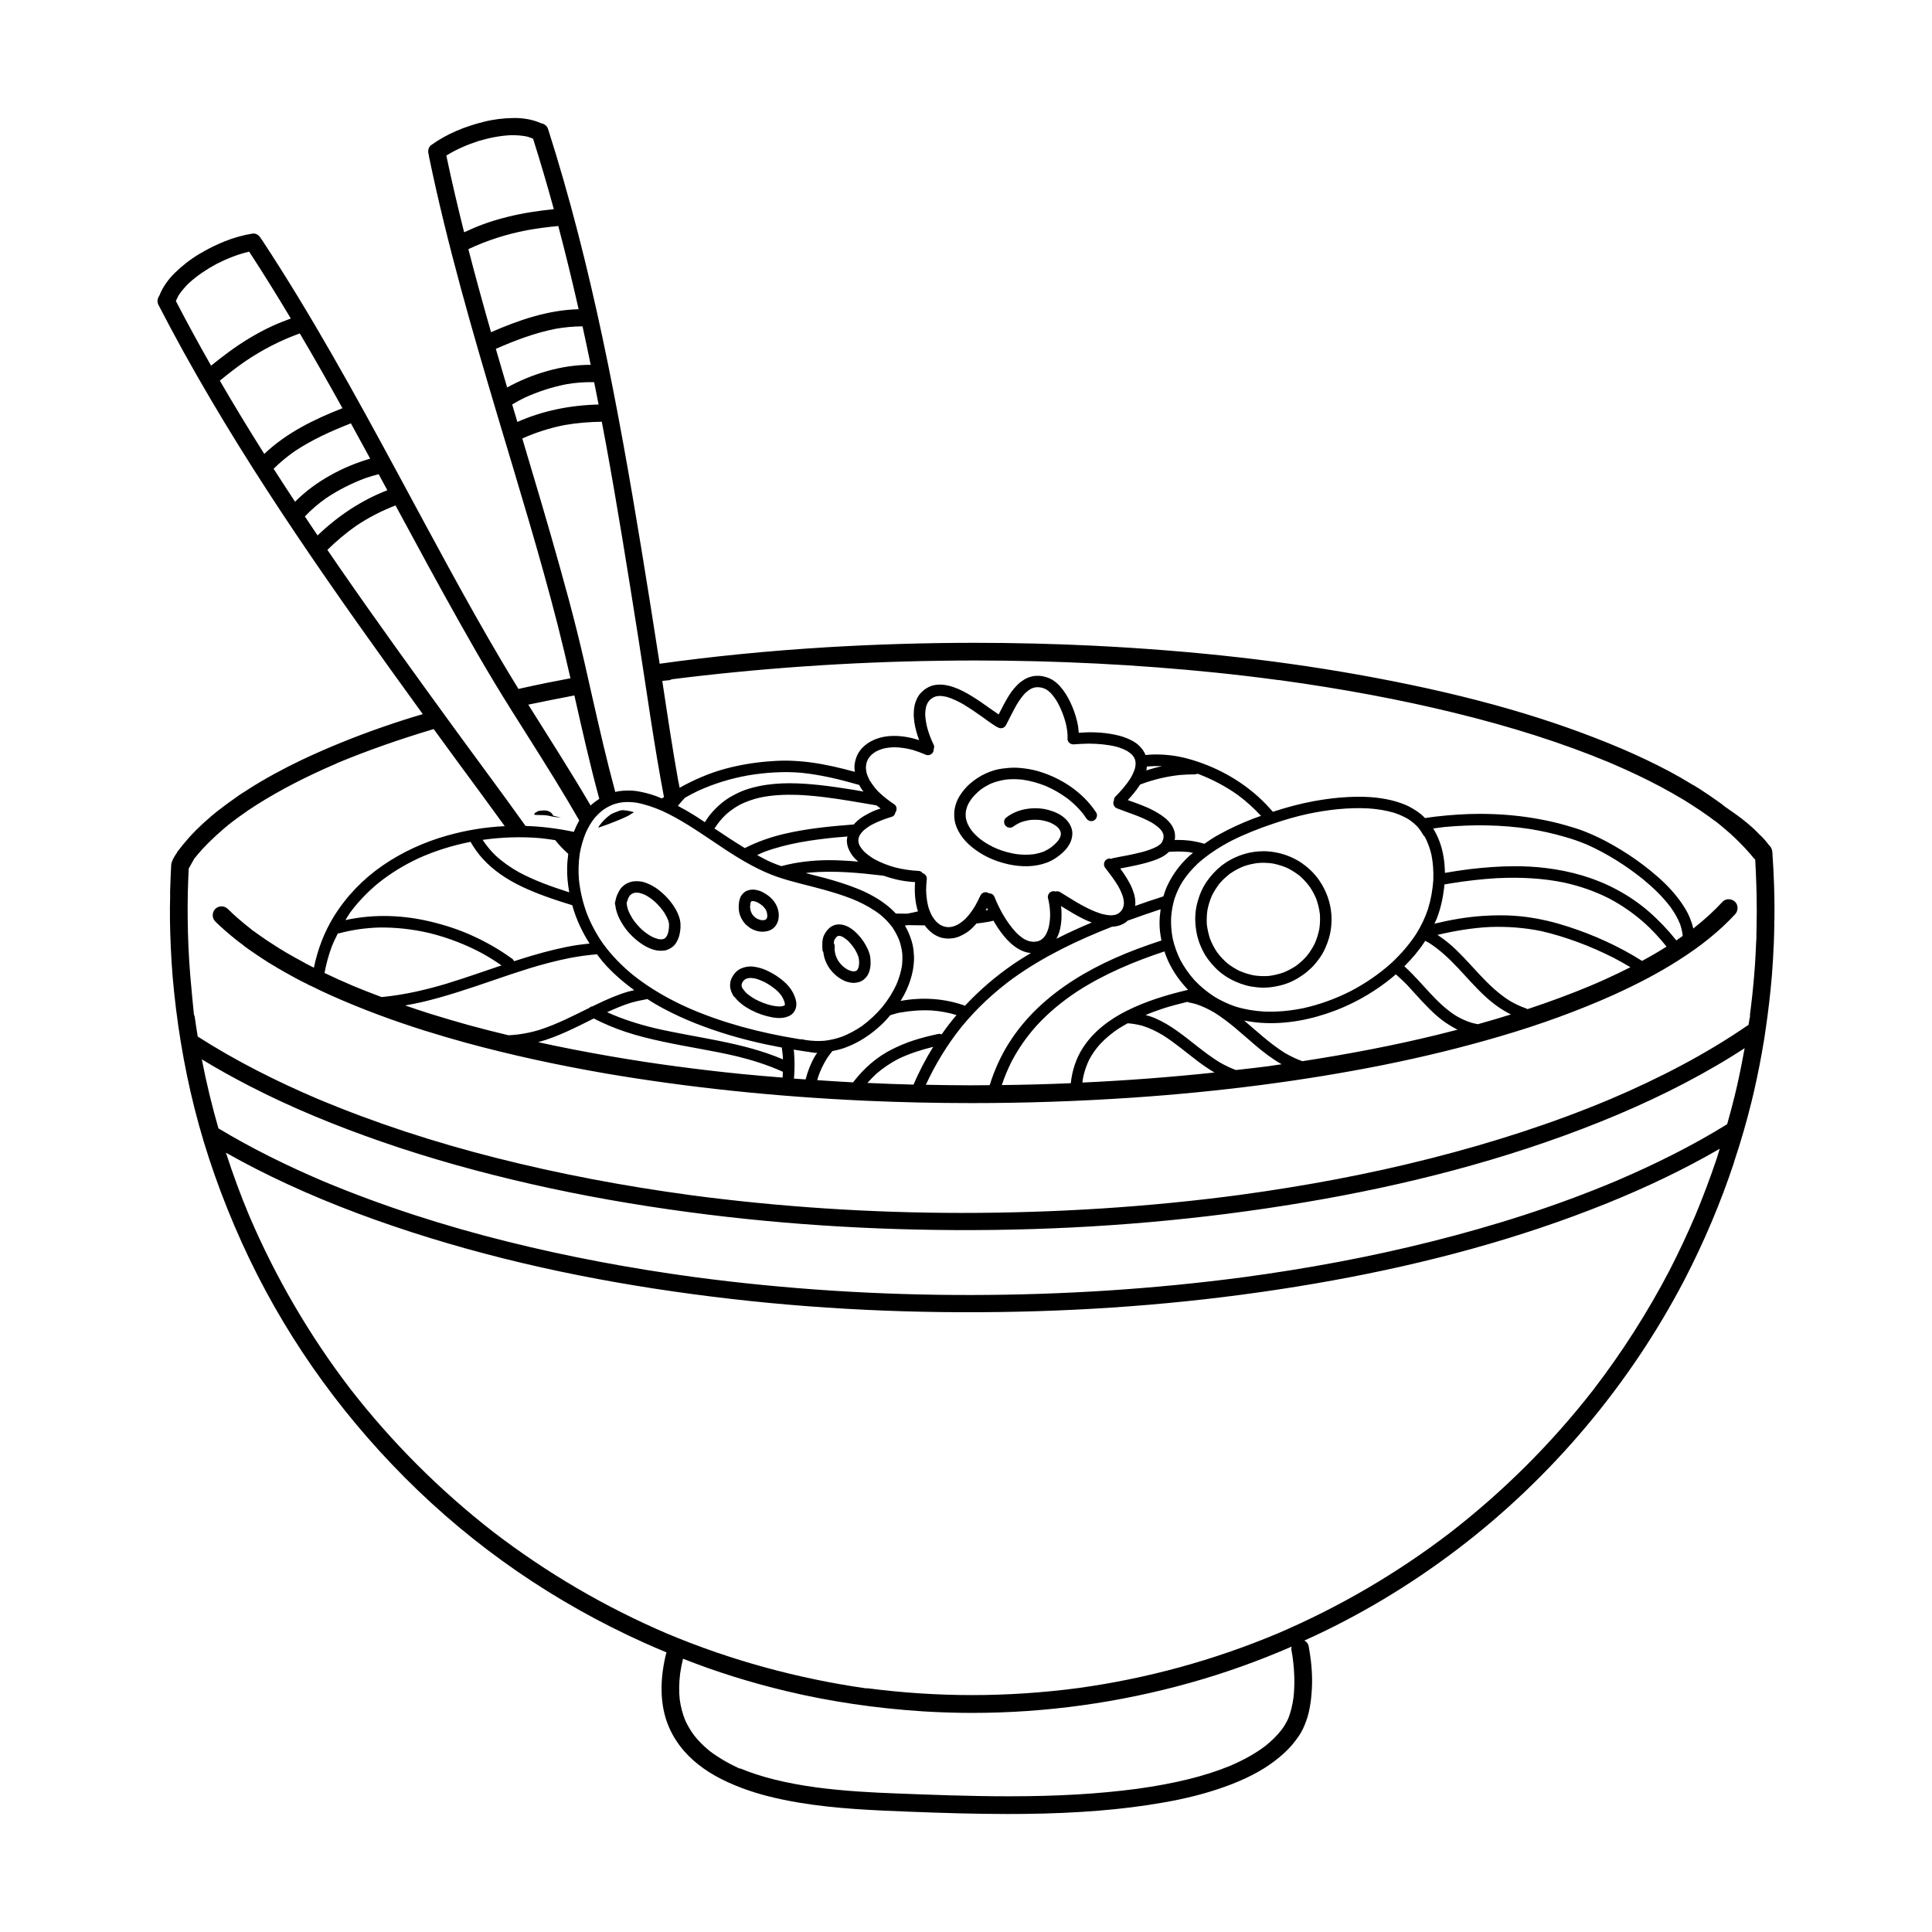 <?xml version="1.0" encoding="UTF-8" standalone="no"?><!DOCTYPE svg PUBLIC "-//W3C//DTD SVG 1.1//EN" "http://www.w3.org/Graphics/SVG/1.1/DTD/svg11.dtd"><svg width="100%" height="100%" viewBox="0 0 100 100" version="1.1" xmlns="http://www.w3.org/2000/svg" xmlns:xlink="http://www.w3.org/1999/xlink" xml:space="preserve" xmlns:serif="http://www.serif.com/" style="fill-rule:evenodd;clip-rule:evenodd;stroke-linejoin:round;stroke-miterlimit:2;"><g><g><path d="M32.508,42.23c0.091,-0.054 0.177,-0.111 0.309,-0.19l-0.184,-0.049c-0.13,-0.028 -0.26,-0.051 -0.395,-0.058c-0.044,0.004 -0.089,0.009 -0.131,0.016c-0.181,0.059 -0.343,0.123 -0.484,0.197c-0.108,0.072 -0.214,0.163 -0.348,0.291c-0.089,0.093 -0.172,0.19 -0.244,0.288c-0.026,0.039 -0.05,0.078 -0.074,0.118c0.206,-0.068 0.413,-0.142 0.619,-0.219c0.351,-0.134 0.658,-0.261 0.932,-0.394Z" style="fill-rule:nonzero;"/><path d="M27.92,42.186c0.145,0.002 0.291,0.005 0.436,0.028l0.082,0.017l0.084,0.019c0.091,0.018 0.183,0.04 0.278,0.046l0.194,0.018l0.024,0.001l-0.009,-0.004l-0.202,-0.048l-0.086,-0.02l-0.091,-0.029c-0.069,-0.169 -0.239,-0.267 -0.472,-0.267l-0.141,0.013l-0,-0.002c-0.002,-0.002 -0,-0.005 -0,-0.005l-0.079,0.014c-0.082,0.005 -0.149,0.048 -0.232,0.102c-0.04,0.03 -0.059,0.063 -0.056,0.098l0.114,0.016l0.156,0.003Z" style="fill-rule:nonzero;"/><path d="M30.83,42.48c-0.005,0.005 -0.01,0.01 -0.012,0.013c0.005,-0.004 0.01,-0.011 0.017,-0.016c-0.003,-0 -0.003,0.003 -0.005,0.003Z" style="fill-rule:nonzero;"/><path d="M82.128,43.713l-0.006,-0.003l-0.003,-0l0.009,0.003Z" style="fill-rule:nonzero;"/><path d="M82.142,43.72c-0.005,-0.002 -0.01,-0.003 -0.016,-0.005c0.005,0.002 0.01,0.003 0.016,0.005Z" style="fill-rule:nonzero;"/><path d="M66.483,54.49l0.005,-0l-0.01,-0.005l0.005,0.005Z" style="fill-rule:nonzero;"/><path d="M61.517,44.099l-0.005,-0.001l0.004,0.001l0.001,-0Z" style="fill-rule:nonzero;"/><path d="M46.536,52.421l-0.013,-0l-0,0.002c0.004,0.001 0.009,-0.002 0.013,-0.002Z" style="fill-rule:nonzero;"/><path d="M22.246,48.298c-0.007,-0.002 -0.016,-0.004 -0.023,-0.005c0.015,0.004 0.028,0.007 0.042,0.01c-0.006,-0.002 -0.013,-0.003 -0.019,-0.005Z" style="fill-rule:nonzero;"/><path d="M74.189,45.543l-0,-0.018c-0,0.007 -0.001,0.014 -0.001,0.02c0.001,-0.001 0.001,-0.002 0.001,-0.002Z" style="fill-rule:nonzero;"/><path d="M72.025,49.84c0.003,-0.003 0.007,-0.007 0.011,-0.01c0.001,-0.001 0.003,-0.003 0.005,-0.004c-0.005,0.004 -0.011,0.009 -0.016,0.014Z" style="fill-rule:nonzero;"/><path d="M72.167,42.071c-0.002,-0.001 -0.004,-0.001 -0.006,-0.002c0.004,0.002 0.009,0.003 0.012,0.004c-0.001,0 -0.003,-0.001 -0.006,-0.002Z" style="fill-rule:nonzero;"/><path d="M72.042,49.824c0.005,-0.004 0.01,-0.008 0.014,-0.013c-0.005,0.006 -0.009,0.01 -0.016,0.014c0.001,0 0.002,-0.001 0.002,-0.001Z" style="fill-rule:nonzero;"/><path d="M65.378,44.06c-0.587,-0 -1.18,0.159 -1.696,0.446c-0.072,0.038 -0.143,0.082 -0.213,0.127c-0.045,0.03 -0.09,0.062 -0.133,0.093c-0.04,0.027 -0.079,0.056 -0.117,0.084c-0.009,0.008 -0.019,0.016 -0.027,0.026c-0.288,0.233 -0.535,0.505 -0.746,0.813c-0.232,0.341 -0.388,0.736 -0.488,1.133c-0.092,0.377 -0.113,0.772 -0.074,1.157c0.021,0.202 0.056,0.397 0.109,0.592c0.058,0.223 0.149,0.442 0.248,0.648c0.165,0.341 0.405,0.652 0.671,0.921c0.286,0.291 0.632,0.522 1.004,0.693c0.174,0.079 0.351,0.144 0.533,0.197c0.197,0.059 0.4,0.089 0.602,0.111c0.439,0.054 0.895,-0.005 1.32,-0.121c0.378,-0.104 0.736,-0.284 1.056,-0.511c0.156,-0.109 0.3,-0.23 0.439,-0.362c0.166,-0.158 0.309,-0.341 0.444,-0.529c0.214,-0.3 0.367,-0.656 0.473,-1.009c0.121,-0.409 0.158,-0.846 0.126,-1.271c-0.049,-0.608 -0.263,-1.187 -0.601,-1.693c-0.237,-0.354 -0.54,-0.659 -0.889,-0.902c-0.011,-0.011 -0.023,-0.021 -0.036,-0.03c-0.228,-0.153 -0.471,-0.279 -0.723,-0.375c-0.012,-0.004 -0.024,-0.009 -0.035,-0.013c-0.001,-0.001 -0.002,-0.001 -0.004,-0.002c-0.201,-0.075 -0.408,-0.131 -0.619,-0.168c-0.199,-0.036 -0.4,-0.055 -0.605,-0.057l-0.019,-0l-0,0.002Zm0.51,0.636c0.156,0.031 0.307,0.071 0.457,0.121c0.095,0.032 0.19,0.068 0.282,0.108c-0.002,-0.001 -0.003,-0.001 -0.004,-0.001c0.033,0.016 0.066,0.032 0.098,0.05c0.202,0.107 0.39,0.232 0.569,0.374c0.19,0.17 0.357,0.355 0.509,0.562c0.127,0.191 0.235,0.39 0.324,0.599c0.098,0.266 0.162,0.535 0.195,0.816c0.016,0.252 0.007,0.498 -0.029,0.749c-0.05,0.254 -0.124,0.497 -0.225,0.735c-0.118,0.245 -0.261,0.468 -0.431,0.681c-0.169,0.19 -0.354,0.359 -0.56,0.509c-0.207,0.136 -0.421,0.248 -0.649,0.341c-0.248,0.086 -0.497,0.143 -0.756,0.176c-0.264,0.017 -0.52,0.008 -0.78,-0.032c-0.259,-0.052 -0.507,-0.133 -0.749,-0.238c-0.212,-0.107 -0.408,-0.228 -0.597,-0.374c-0.203,-0.173 -0.382,-0.366 -0.544,-0.58c-0.143,-0.212 -0.259,-0.434 -0.357,-0.674c-0.086,-0.252 -0.144,-0.507 -0.176,-0.773c-0.014,-0.246 -0.004,-0.491 0.031,-0.735c0.051,-0.262 0.128,-0.51 0.234,-0.754c0.115,-0.231 0.25,-0.441 0.408,-0.643c0.165,-0.188 0.342,-0.353 0.541,-0.503c0.163,-0.11 0.331,-0.206 0.506,-0.289c0.062,-0.029 0.126,-0.056 0.191,-0.082c0.233,-0.081 0.466,-0.134 0.71,-0.167c0.271,-0.024 0.535,-0.015 0.802,0.024Z" style="fill-rule:nonzero;"/><path d="M46.202,48.014c-0.001,-0.002 -0.002,-0.004 -0.004,-0.005c0.003,0.004 0.006,0.009 0.01,0.013c-0.002,-0.003 -0.004,-0.006 -0.006,-0.008Z" style="fill-rule:nonzero;"/><path d="M32.495,45.704c-0.107,0.044 -0.204,0.121 -0.288,0.197c-0.116,0.108 -0.181,0.249 -0.249,0.389c-0.064,0.141 -0.099,0.294 -0.128,0.445c-0.005,0.039 0.002,0.083 0.019,0.124c0.046,0.411 0.236,0.781 0.465,1.117c0.123,0.181 0.272,0.346 0.427,0.498c0.17,0.164 0.357,0.313 0.555,0.437c0.165,0.103 0.347,0.189 0.532,0.244c0.177,0.054 0.351,0.066 0.535,0.047c0.164,-0.014 0.322,-0.097 0.453,-0.197c0.16,-0.126 0.26,-0.328 0.325,-0.516c0.032,-0.099 0.049,-0.205 0.064,-0.306c0.021,-0.133 0.024,-0.269 0.014,-0.402c-0.014,-0.197 -0.083,-0.388 -0.167,-0.567c-0.099,-0.213 -0.239,-0.411 -0.385,-0.595c-0.172,-0.211 -0.377,-0.4 -0.59,-0.568c-0.188,-0.145 -0.399,-0.261 -0.621,-0.347c-0.161,-0.065 -0.333,-0.094 -0.505,-0.094c-0.061,-0 -0.123,0.004 -0.184,0.011c-0.093,0.012 -0.186,0.049 -0.272,0.083Zm-0.064,1.035c0.002,-0.009 0.004,-0.019 0.006,-0.029c-0.002,0.01 -0.004,0.02 -0.006,0.031l0,-0.002Zm0.477,-0.536c0.063,-0.001 0.124,0.004 0.187,0.013c0.103,0.027 0.201,0.063 0.299,0.106c0.18,0.096 0.346,0.214 0.5,0.348c0.186,0.174 0.351,0.363 0.492,0.573c0.082,0.132 0.152,0.27 0.207,0.415c0.017,0.063 0.031,0.125 0.038,0.189c-0,0.118 -0.011,0.233 -0.029,0.349c-0.018,0.075 -0.04,0.148 -0.07,0.22c-0.02,0.037 -0.044,0.071 -0.069,0.104c-0.02,0.019 -0.04,0.037 -0.062,0.054c-0.021,0.011 -0.042,0.02 -0.065,0.029c-0.029,0.007 -0.058,0.013 -0.088,0.017c-0.061,-0 -0.12,-0.005 -0.18,-0.015c-0.099,-0.026 -0.195,-0.062 -0.292,-0.104c-0.196,-0.104 -0.377,-0.232 -0.544,-0.377c-0.183,-0.172 -0.347,-0.362 -0.489,-0.568c-0.094,-0.152 -0.175,-0.307 -0.238,-0.472c-0.036,-0.111 -0.06,-0.222 -0.073,-0.337c0.029,-0.099 0.062,-0.196 0.104,-0.292c0.023,-0.042 0.047,-0.081 0.077,-0.118c0.024,-0.022 0.049,-0.041 0.074,-0.06c0.036,-0.021 0.073,-0.038 0.112,-0.054c0.036,-0.008 0.073,-0.014 0.109,-0.02Z" style="fill-rule:nonzero;"/><path d="M42.618,49.291c0.007,0.069 0.019,0.138 0.034,0.208c0.047,0.197 0.128,0.381 0.237,0.555c0.093,0.145 0.202,0.272 0.33,0.39c0.133,0.123 0.276,0.216 0.437,0.299c0.128,0.066 0.272,0.103 0.414,0.123c0.153,0.024 0.311,-0.005 0.455,-0.057c0.135,-0.047 0.244,-0.152 0.332,-0.261c0.053,-0.062 0.089,-0.144 0.12,-0.218c0.037,-0.086 0.053,-0.184 0.07,-0.274c0.014,-0.081 0.014,-0.165 0.014,-0.249c-0,-0.103 -0.007,-0.207 -0.024,-0.309c-0.035,-0.187 -0.114,-0.365 -0.202,-0.53c-0.19,-0.355 -0.459,-0.681 -0.792,-0.913c-0.179,-0.124 -0.399,-0.208 -0.615,-0.208c-0.128,0 -0.255,0.03 -0.372,0.097c-0.174,0.099 -0.297,0.253 -0.387,0.427c-0.13,0.249 -0.112,0.528 -0.099,0.802c0.003,0.04 0.022,0.082 0.048,0.118Zm0.555,-0.599c0.006,-0.018 0.013,-0.035 0.021,-0.053c0.027,-0.044 0.053,-0.084 0.084,-0.123c0.017,-0.016 0.036,-0.033 0.055,-0.047c0.019,-0.009 0.036,-0.018 0.055,-0.026c0.01,-0.002 0.019,-0.004 0.029,-0.005c0.029,0.001 0.059,0.005 0.088,0.01c0.04,0.014 0.079,0.029 0.117,0.047c0.099,0.058 0.188,0.127 0.275,0.204c0.132,0.135 0.248,0.282 0.353,0.44c0.07,0.123 0.133,0.248 0.181,0.383c0.021,0.085 0.033,0.168 0.038,0.254c-0.001,0.083 -0.005,0.164 -0.019,0.247c-0.013,0.045 -0.026,0.088 -0.045,0.131c-0.012,0.02 -0.025,0.038 -0.039,0.057c-0.013,0.012 -0.028,0.023 -0.043,0.035c-0.014,0.007 -0.028,0.013 -0.044,0.019c-0.027,0.006 -0.055,0.011 -0.085,0.013c-0.04,-0.002 -0.08,-0.007 -0.123,-0.014c-0.075,-0.022 -0.146,-0.049 -0.214,-0.085c-0.096,-0.056 -0.183,-0.122 -0.265,-0.197c-0.08,-0.081 -0.151,-0.168 -0.214,-0.263c-0.054,-0.096 -0.098,-0.197 -0.134,-0.302c-0.021,-0.088 -0.037,-0.178 -0.044,-0.269c0.001,-0.046 0.001,-0.092 0.004,-0.138c0.005,-0.067 -0.011,-0.132 -0.044,-0.186c0.002,-0.043 0.006,-0.087 0.013,-0.132Z" style="fill-rule:nonzero;"/><path d="M38.294,47.342c0.044,0.146 0.118,0.276 0.21,0.397c0.072,0.102 0.175,0.186 0.274,0.26c0.106,0.079 0.237,0.137 0.365,0.177c0.234,0.072 0.485,0.067 0.715,-0.028c0.235,-0.098 0.392,-0.328 0.434,-0.574c0.054,-0.286 -0.019,-0.597 -0.176,-0.839c-0.074,-0.116 -0.165,-0.215 -0.267,-0.306c-0.123,-0.107 -0.252,-0.188 -0.397,-0.262c-0.116,-0.061 -0.244,-0.093 -0.371,-0.114c-0.038,-0.006 -0.075,-0.009 -0.111,-0.009c-0.104,-0 -0.206,0.023 -0.305,0.058c-0.116,0.042 -0.216,0.145 -0.286,0.242c-0.097,0.138 -0.13,0.318 -0.139,0.483c-0.001,0.008 -0.001,0.015 -0.001,0.022c-0.004,0.017 -0.007,0.035 -0.006,0.05c-0,0.068 0.002,0.133 0.007,0.2c0.006,0.082 0.029,0.164 0.054,0.243Zm0.535,-0.457c0.004,-0.053 0.009,-0.102 0.017,-0.152c0.004,-0.012 0.009,-0.025 0.014,-0.038c0.009,-0.012 0.018,-0.025 0.026,-0.038c0.003,-0.002 0.005,-0.004 0.008,-0.006c0.002,-0.001 0.005,-0.002 0.007,-0.004c0.019,-0.003 0.039,-0.006 0.059,-0.008c0.026,0.001 0.052,0.004 0.078,0.008c0.068,0.019 0.134,0.044 0.199,0.074c0.087,0.051 0.167,0.109 0.245,0.174c0.054,0.058 0.105,0.117 0.151,0.182c0.02,0.039 0.038,0.078 0.052,0.118c0.015,0.065 0.026,0.129 0.031,0.195c-0.001,0.028 -0.003,0.056 -0.007,0.084c-0.006,0.019 -0.012,0.039 -0.02,0.058c-0.007,0.012 -0.014,0.023 -0.022,0.034c-0.011,0.01 -0.023,0.02 -0.034,0.029c-0.016,0.007 -0.032,0.014 -0.047,0.02c-0.032,0.008 -0.064,0.013 -0.097,0.016c-0.046,-0.001 -0.09,-0.006 -0.134,-0.015c-0.053,-0.015 -0.103,-0.034 -0.152,-0.055c-0.054,-0.033 -0.106,-0.067 -0.155,-0.108c-0.044,-0.045 -0.083,-0.09 -0.12,-0.142c-0.03,-0.057 -0.055,-0.114 -0.077,-0.176c-0.013,-0.063 -0.022,-0.127 -0.029,-0.194l0,0.015c-0.001,-0.008 -0.001,-0.017 -0.001,-0.024c0.004,-0.013 0.007,-0.031 0.008,-0.047Z" style="fill-rule:nonzero;"/><path d="M38.045,51.631c0.05,0.065 0.106,0.129 0.169,0.188c0.13,0.123 0.27,0.23 0.423,0.325c0.325,0.205 0.689,0.358 1.061,0.452c0.311,0.081 0.66,0.14 0.975,0.054c0.131,-0.037 0.258,-0.091 0.353,-0.188c0.114,-0.118 0.179,-0.261 0.193,-0.425c0.013,-0.165 -0.037,-0.33 -0.095,-0.483c-0.074,-0.193 -0.191,-0.374 -0.326,-0.53c-0.137,-0.158 -0.304,-0.294 -0.471,-0.42c-0.207,-0.153 -0.437,-0.279 -0.669,-0.386c-0.205,-0.092 -0.422,-0.153 -0.644,-0.183c-0.052,-0.008 -0.105,-0.011 -0.159,-0.011c-0.171,0 -0.342,0.037 -0.498,0.105c-0.195,0.084 -0.355,0.253 -0.453,0.439c-0.035,0.053 -0.06,0.111 -0.077,0.174c-0.028,0.081 -0.035,0.17 -0.037,0.254c-0.005,0.183 0.061,0.355 0.148,0.511c0.031,0.05 0.063,0.093 0.107,0.124Zm0.418,-0.858c-0.004,0.007 -0.008,0.014 -0.012,0.02c-0.001,0.001 -0.001,0.001 -0.001,0.002c0.004,-0.007 0.009,-0.015 0.013,-0.022Zm-0.011,0.022c-0.003,0.005 -0.004,0.009 -0.006,0.014c0.002,-0.004 0.002,-0.008 0.004,-0.012c0,-0.002 0.001,-0.002 0.002,-0.002Zm-0.061,0.139c0.011,-0.036 0.027,-0.07 0.045,-0.104c0.013,-0.023 0.029,-0.046 0.045,-0.065c0.03,-0.03 0.061,-0.056 0.094,-0.08c0.032,-0.017 0.066,-0.031 0.1,-0.044c0.048,-0.01 0.095,-0.018 0.145,-0.022c0.092,0.001 0.182,0.013 0.273,0.03c0.175,0.046 0.341,0.115 0.503,0.194c0.228,0.126 0.44,0.273 0.635,0.445c0.016,0.014 0.032,0.029 0.048,0.043c-0.015,-0.012 -0.029,-0.025 -0.043,-0.038c0.082,0.081 0.161,0.168 0.227,0.265c0.054,0.096 0.104,0.195 0.142,0.299c0.01,0.04 0.017,0.08 0.021,0.121c-0.001,0.012 -0.001,0.023 -0.002,0.035c-0.001,0.004 -0.003,0.008 -0.004,0.011c-0.002,0.002 -0.004,0.005 -0.006,0.008c-0.004,0.004 -0.009,0.008 -0.014,0.01c-0.02,0.011 -0.042,0.02 -0.065,0.029c-0.059,0.012 -0.116,0.019 -0.176,0.023c-0.143,-0.002 -0.282,-0.022 -0.421,-0.051c-0.292,-0.069 -0.571,-0.178 -0.836,-0.316c-0.168,-0.095 -0.327,-0.201 -0.473,-0.33c-0.067,-0.069 -0.129,-0.142 -0.181,-0.222c-0.011,-0.015 -0.022,-0.031 -0.034,-0.045c-0.006,-0.011 -0.009,-0.023 -0.014,-0.036c-0.008,-0.031 -0.013,-0.062 -0.017,-0.093c0.002,-0.021 0.004,-0.044 0.008,-0.067Z" style="fill-rule:nonzero;"/><path d="M54.754,36.383l-0.005,-0.009l0.005,0.01l0,-0.001Z" style="fill-rule:nonzero;"/><path d="M44.662,43.016l-0,0.001l-0,-0.001Z" style="fill-rule:nonzero;"/><path d="M49.697,43.171c0.258,0.414 0.645,0.735 1.055,0.99c0.441,0.276 0.947,0.465 1.456,0.577c0.646,0.141 1.349,0.148 1.974,-0.088c0.354,-0.135 0.665,-0.353 0.928,-0.625c0.232,-0.239 0.395,-0.55 0.395,-0.89c0,-0.297 -0.163,-0.566 -0.37,-0.764c-0.24,-0.227 -0.555,-0.362 -0.869,-0.448c-0.358,-0.098 -0.741,-0.109 -1.105,-0.056c-0.376,0.056 -0.734,0.193 -1.041,0.421c-0.065,0.046 -0.114,0.095 -0.137,0.176c-0.021,0.077 -0.01,0.16 0.03,0.23c0.039,0.066 0.105,0.116 0.18,0.137c0.069,0.018 0.166,0.014 0.227,-0.03c0.121,-0.088 0.245,-0.161 0.38,-0.224c0.153,-0.059 0.309,-0.1 0.47,-0.128c0.192,-0.023 0.38,-0.024 0.571,-0.005c0.179,0.027 0.351,0.071 0.521,0.135c0.11,0.05 0.213,0.108 0.311,0.178c0.05,0.041 0.096,0.086 0.138,0.134c0.025,0.036 0.047,0.074 0.068,0.114c0.012,0.036 0.021,0.07 0.029,0.106c0.001,0.033 0.001,0.065 0,0.099c-0.01,0.046 -0.023,0.091 -0.039,0.135c-0.033,0.062 -0.068,0.121 -0.109,0.178c-0.099,0.117 -0.208,0.219 -0.327,0.316c-0.124,0.089 -0.251,0.165 -0.388,0.229c-0.178,0.069 -0.36,0.117 -0.549,0.148c0.001,-0 0.001,-0 0.001,-0.001c-0.3,0.037 -0.596,0.031 -0.897,-0.008c-0.351,-0.055 -0.69,-0.151 -1.02,-0.286c-0.294,-0.128 -0.571,-0.286 -0.83,-0.48c-0.159,-0.126 -0.305,-0.267 -0.436,-0.424c-0.093,-0.123 -0.173,-0.253 -0.238,-0.394c-0.037,-0.098 -0.066,-0.197 -0.086,-0.3c-0.011,-0.107 -0.01,-0.21 0,-0.314c0.021,-0.109 0.05,-0.211 0.089,-0.312c0.061,-0.132 0.137,-0.254 0.221,-0.37c0.138,-0.17 0.292,-0.321 0.461,-0.457c0.172,-0.125 0.353,-0.23 0.546,-0.318c0.25,-0.098 0.505,-0.164 0.771,-0.202c0.28,-0.029 0.559,-0.026 0.839,0.004c0.42,0.06 0.825,0.173 1.218,0.332c0.403,0.175 0.783,0.396 1.137,0.659c0.286,0.226 0.544,0.474 0.774,0.756c-0.006,-0.009 -0.013,-0.019 -0.02,-0.029c0.01,0.014 0.019,0.026 0.029,0.039c0.006,0.007 0.012,0.015 0.018,0.022c-0.005,-0.005 -0.009,-0.011 -0.014,-0.016c0.059,0.078 0.114,0.157 0.167,0.239c0.088,0.134 0.262,0.19 0.406,0.107c0.134,-0.079 0.195,-0.272 0.107,-0.407c-0.688,-1.049 -1.803,-1.785 -2.998,-2.137c-0.293,-0.085 -0.597,-0.137 -0.902,-0.166c-0.112,-0.012 -0.225,-0.018 -0.338,-0.018c-0.211,0 -0.421,0.02 -0.632,0.048c-0.291,0.039 -0.577,0.128 -0.843,0.249c-0.302,0.136 -0.569,0.316 -0.82,0.531c-0.212,0.183 -0.392,0.407 -0.542,0.644c-0.127,0.207 -0.218,0.449 -0.255,0.689c-0.032,0.221 -0.023,0.435 0.02,0.653c0.047,0.218 0.15,0.432 0.268,0.622Zm5.22,-0.015l0.002,-0.011c-0.001,0.005 -0.001,0.008 -0.002,0.011c-0.002,0.01 -0.004,0.021 -0.006,0.032c0.001,-0.011 0.004,-0.022 0.006,-0.032Z" style="fill-rule:nonzero;"/><path d="M56.046,42.099l0.013,0.016l-0.004,-0.006l-0.009,-0.01Z" style="fill-rule:nonzero;"/><path d="M91.84,46.46l0,-0.086l-0.007,-0.239l-0.006,-0.29c-0.021,-0.583 -0.049,-1.167 -0.091,-1.747c-0.012,-0.146 -0.078,-0.278 -0.183,-0.364c-0.067,-0.09 -0.137,-0.178 -0.213,-0.266c-0.091,-0.105 -0.19,-0.203 -0.294,-0.298l-0.086,-0.089c-0.166,-0.173 -0.348,-0.333 -0.534,-0.486c-0.346,-0.29 -0.711,-0.544 -1.054,-0.781l-0.094,-0.063l-0.044,-0.041l-0.186,-0.141l-0.1,-0.07c-0.307,-0.222 -0.617,-0.433 -0.934,-0.637l-0.1,-0.063l-0.104,-0.065l-0.077,-0.047l-0.068,-0.042c-0,0 -0.054,-0.025 -0.054,-0.026c-0.409,-0.253 -0.811,-0.483 -1.222,-0.702c-0.772,-0.408 -1.574,-0.79 -2.451,-1.166c-3.676,-1.561 -7.738,-2.728 -12.784,-3.674c-4.541,-0.854 -9.297,-1.394 -14.539,-1.655c-2.018,-0.099 -4.093,-0.15 -6.167,-0.15c-2.517,0 -5.095,0.077 -7.663,0.23c-2.988,0.182 -5.894,0.468 -8.641,0.853c-0.304,-1.981 -0.622,-3.962 -0.945,-5.94c-1.203,-7.326 -2.569,-14.655 -4.831,-21.737c-0.053,-0.165 -0.198,-0.273 -0.359,-0.298c-0.439,-0.198 -0.937,-0.278 -1.419,-0.272c-0.525,0.006 -1.044,0.069 -1.554,0.197c-0.964,0.241 -1.908,0.617 -2.715,1.203c-0.015,0.011 -0.03,0.024 -0.043,0.036c-0.119,0.121 -0.142,0.311 -0.083,0.468c0.003,0.026 0.002,0.05 0.007,0.078c0.944,4.566 2.242,9.039 3.572,13.502c1.064,3.568 2.163,7.128 3.087,10.738c0.235,0.922 0.454,1.847 0.666,2.776l0.003,-0l0.006,0.007l-0.006,-0.006l-0.002,-0c-0.408,0.077 -0.815,0.156 -1.222,0.237c-0.489,0.099 -0.977,0.205 -1.465,0.314c0.144,0.262 0.297,0.509 0.449,0.753c-0.149,-0.242 -0.302,-0.484 -0.445,-0.743c-0.001,-0 -0.002,-0 -0.002,0.001c-0.286,-0.466 -0.572,-0.933 -0.85,-1.403c-1.897,-3.205 -3.64,-6.501 -5.411,-9.776c-2.213,-4.095 -4.459,-8.179 -7.022,-12.072c-0.015,-0.023 -0.034,-0.041 -0.049,-0.062c-0.07,-0.151 -0.22,-0.269 -0.389,-0.269c-0.019,-0 -0.038,0.001 -0.056,0.004c-0.985,0.156 -1.919,0.557 -2.771,1.068c-0.451,0.269 -0.861,0.593 -1.238,0.959c-0.343,0.334 -0.638,0.741 -0.81,1.188c-0.1,0.134 -0.127,0.317 -0.046,0.473c3.407,6.609 7.623,12.758 11.952,18.787c0.576,0.799 1.152,1.599 1.73,2.397c-0.674,0.195 -1.34,0.411 -2.042,0.654c-1.487,0.515 -2.908,1.093 -4.226,1.717c-0.987,0.47 -1.917,0.98 -2.763,1.518l-0.067,0.049c0,-0 0,-0.001 -0.001,-0.001c-0.009,-0 -0.057,0.028 -0.057,0.036l-0.193,0.12l-0.144,0.095l-0.094,0.066c-0.351,0.245 -0.669,0.479 -0.978,0.718l-0.054,0.041l-0.141,0.114l-0.112,0.092l-0.128,0.109c-0.259,0.222 -0.478,0.423 -0.689,0.632l-0.055,0.053c-0.107,0.11 -0.179,0.185 -0.249,0.261l-0.06,0.065l-0.044,0.049c-0.219,0.246 -0.412,0.483 -0.598,0.727c-0.01,0.015 -0.024,0.035 -0.031,0.057c-0.07,0.099 -0.132,0.206 -0.191,0.311l-0.053,0.119c-0.037,0.09 -0.047,0.145 -0.052,0.202c-0.023,0.441 -0.042,0.883 -0.054,1.324l-0.002,0.102l-0.001,0.081l0.004,0.063c-0.014,0.421 -0.014,0.841 -0.011,1.262c0.013,0.954 0.058,1.931 0.134,2.9c0.199,2.346 0.579,4.646 1.129,6.835c0.582,2.318 1.41,4.67 2.46,6.991c2.032,4.487 4.873,8.58 8.443,12.164c3.568,3.581 7.744,6.46 12.414,8.556c0.374,0.169 0.753,0.329 1.131,0.487c-0.016,0.007 -0.026,0.032 -0.031,0.059c-0.298,1.211 -0.312,2.309 -0.045,3.259c0.24,0.853 0.745,1.638 1.463,2.272c0.657,0.578 1.457,1.032 2.515,1.43c0.846,0.318 1.793,0.559 2.982,0.758c1.906,0.315 3.839,0.391 5.71,0.464c1.641,0.063 3.339,0.118 5.037,0.118c0.288,0 0.576,-0.001 0.864,-0.004c2.802,-0.033 5.082,-0.218 7.176,-0.584c1.192,-0.205 2.243,-0.473 3.211,-0.82c1.057,-0.378 1.904,-0.815 2.587,-1.336c0.353,-0.269 0.637,-0.531 0.87,-0.798c0.133,-0.153 0.255,-0.313 0.37,-0.482c0.188,-0.267 0.307,-0.562 0.39,-0.788c0.096,-0.257 0.167,-0.547 0.223,-0.919c0.046,-0.317 0.072,-0.647 0.082,-1.008c0.012,-0.604 -0.046,-1.244 -0.177,-1.957c-0.023,-0.118 -0.104,-0.221 -0.223,-0.281c2.783,-1.251 5.452,-2.847 7.933,-4.734c4.852,-3.688 8.916,-8.513 11.75,-13.952c1.016,-1.966 1.872,-3.995 2.547,-6.031l0.019,-0.075c0.348,-1.04 0.648,-2.084 0.897,-3.096l0.015,-0.061c0.04,-0.169 0.08,-0.337 0.12,-0.507l0.021,-0.095c0.181,-0.795 0.336,-1.59 0.476,-2.434c0.012,-0.056 0.016,-0.086 0.021,-0.119l0.018,-0.123l0.016,-0.107c0.014,-0.081 0.025,-0.163 0.037,-0.246c0.144,-0.974 0.253,-1.922 0.328,-2.815l0.015,-0.183l0.002,-0.062l0.007,-0.093c0.005,-0.043 0.007,-0.067 0.007,-0.09c0.007,-0.078 0.011,-0.16 0.016,-0.242l0.009,-0.13l0.007,-0.102l0.007,-0.177c0.005,-0.042 0.007,-0.077 0.007,-0.109c0.003,-0.061 0.006,-0.121 0.009,-0.182l-0.002,-0.083l0.006,-0c0.006,-0.121 0.008,-0.173 0.012,-0.223l0.002,-0.075l0.01,-0.286c0.002,-0.055 0.004,-0.111 0.004,-0.168c0.002,-0.042 0.004,-0.084 0.004,-0.126l0.002,-0.182l0.005,-0.158l-0.007,-0.065l0.01,-0.162l0.002,-0.111c0.004,-0.377 0.004,-0.714 -0.004,-1.051Zm-57.57,-11.217l-0.048,-0.347l0.048,0.347Zm-2.901,-12.254c-0.001,-0.008 -0.003,-0.017 -0.005,-0.025c0.002,0.008 0.004,0.017 0.005,0.025Zm-4.59,-1.149c-0.09,-0.302 -0.18,-0.603 -0.269,-0.905c0.21,-0.124 0.425,-0.244 0.645,-0.351c0.687,-0.312 1.406,-0.547 2.147,-0.694c0.479,-0.085 0.964,-0.12 1.451,-0.109c0.077,0.386 0.156,0.772 0.23,1.158c-1.447,0.032 -2.879,0.313 -4.204,0.901Zm-1.115,-3.783c0.995,-0.437 2.014,-0.824 3.081,-1.036c0.466,-0.082 0.934,-0.128 1.407,-0.129c0.145,0.664 0.286,1.328 0.422,1.992c-0.761,-0.004 -1.523,0.115 -2.252,0.322c-0.72,0.203 -1.417,0.488 -2.072,0.85c-0.198,-0.666 -0.393,-1.332 -0.586,-1.999Zm-1.422,-5.161c0.966,-0.455 1.978,-0.776 3.024,-0.978c0.54,-0.099 1.084,-0.167 1.631,-0.22c0.377,1.429 0.727,2.866 1.053,4.308c-1.581,0.038 -3.095,0.56 -4.534,1.189c-0.407,-1.428 -0.802,-2.86 -1.174,-4.299Zm-0,-0.002l0.05,-0.023c-0.017,0.008 -0.033,0.016 -0.05,0.023c-0,0.001 -0,0 -0,0Zm2.196,-5.897c0.27,-0.003 0.537,0.014 0.803,0.063c0.121,0.028 0.236,0.075 0.351,0.119c0.382,1.209 0.74,2.425 1.074,3.647c-0.811,0.085 -1.621,0.204 -2.413,0.404c-0.439,0.11 -0.873,0.238 -1.293,0.396c-0.319,0.119 -0.629,0.256 -0.937,0.398c-0.33,-1.318 -0.642,-2.641 -0.921,-3.973c0.517,-0.317 1.074,-0.558 1.648,-0.746c0.551,-0.166 1.114,-0.279 1.688,-0.308Zm2.544,22.368c-0.622,-2.23 -1.285,-4.45 -1.948,-6.669c0.702,-0.313 1.43,-0.546 2.183,-0.694c0.64,-0.112 1.285,-0.164 1.932,-0.173c0.071,0.379 0.144,0.758 0.213,1.137l0,-0.005c0.607,3.32 1.139,6.652 1.666,9.986c0.438,2.772 0.814,5.554 1.339,8.31c-0.036,0.023 -0.073,0.046 -0.109,0.071c-0.104,-0.043 -0.208,-0.088 -0.314,-0.127c-0.321,-0.116 -0.65,-0.197 -0.987,-0.254c-0.142,-0.02 -0.284,-0.03 -0.425,-0.03c-0.18,0 -0.356,0.014 -0.53,0.039c-0.053,0.008 -0.102,0.027 -0.155,0.038c-0.442,-1.63 -0.819,-3.276 -1.192,-4.924c-0.252,-1.125 -0.503,-2.249 -0.782,-3.367c-0.277,-1.115 -0.58,-2.23 -0.891,-3.338Zm9.723,10.771c0.913,-0.151 1.842,-0.216 2.764,-0.137c1.021,0.103 2.017,0.346 3.002,0.63c0.033,0.062 0.068,0.122 0.103,0.182c0.034,0.057 0.082,0.106 0.122,0.16c-0.172,-0.029 -0.343,-0.061 -0.515,-0.089c-0.581,-0.096 -1.164,-0.181 -1.749,-0.246c-0.518,-0.055 -1.044,-0.095 -1.566,-0.095c-0.534,-0 -1.066,0.042 -1.588,0.151c-0.228,0.047 -0.454,0.107 -0.674,0.183c-0.235,0.079 -0.455,0.187 -0.674,0.305c-0.419,0.223 -0.786,0.536 -1.094,0.891c-0.132,0.15 -0.246,0.315 -0.354,0.485c-0.18,-0.119 -0.361,-0.241 -0.544,-0.356c-0.278,-0.173 -0.562,-0.335 -0.852,-0.487c0.118,-0.144 0.238,-0.287 0.368,-0.422c0.22,-0.123 0.443,-0.245 0.672,-0.353c0.829,-0.379 1.701,-0.646 2.601,-0.804c-0.008,-0 -0.015,0.002 -0.022,0.002Zm6.388,-1.054c0.077,-0.07 0.158,-0.129 0.248,-0.184c0.124,-0.065 0.253,-0.115 0.39,-0.153c0.186,-0.041 0.37,-0.062 0.561,-0.067c0.317,0.006 0.627,0.054 0.931,0.132c0.237,0.072 0.466,0.156 0.693,0.255c0.148,0.065 0.327,-0.012 0.391,-0.158c0.017,-0.043 0.021,-0.087 0.019,-0.13c0.032,-0.072 0.038,-0.155 0.002,-0.228c-0.141,-0.283 -0.25,-0.578 -0.335,-0.883c-0.058,-0.236 -0.097,-0.472 -0.105,-0.715c0.004,-0.128 0.019,-0.253 0.047,-0.378c0.024,-0.071 0.054,-0.139 0.087,-0.205c0.037,-0.054 0.075,-0.103 0.119,-0.15c0.051,-0.042 0.102,-0.08 0.157,-0.114c0.05,-0.024 0.099,-0.042 0.152,-0.06c0.069,-0.014 0.139,-0.02 0.211,-0.023c0.121,0.007 0.238,0.025 0.355,0.053c0.31,0.094 0.598,0.237 0.88,0.4c0.308,0.188 0.607,0.391 0.901,0.601c0.252,0.179 0.494,0.363 0.755,0.525c0.037,0.022 0.073,0.041 0.11,0.052c0.01,0.005 0.019,0.015 0.029,0.019c0.074,0.03 0.156,0.03 0.228,0c0.079,-0.03 0.122,-0.088 0.162,-0.16c0.19,-0.355 0.357,-0.722 0.562,-1.071c0.123,-0.199 0.257,-0.389 0.418,-0.561c0.088,-0.082 0.179,-0.154 0.281,-0.216c0.058,-0.029 0.117,-0.053 0.177,-0.071c0.066,-0.014 0.131,-0.022 0.197,-0.024c0.077,0.005 0.152,0.015 0.227,0.031c0.077,0.024 0.15,0.054 0.221,0.091c0.08,0.055 0.153,0.115 0.222,0.182c0.14,0.154 0.257,0.32 0.362,0.501c-0.01,-0.017 -0.017,-0.032 -0.026,-0.048c0.01,0.019 0.02,0.038 0.031,0.057c0.001,0.004 0.004,0.006 0.005,0.01c-0.002,-0.004 -0.004,-0.006 -0.005,-0.009c0.178,0.33 0.313,0.679 0.409,1.042c0.05,0.212 0.087,0.426 0.096,0.642c-0.001,0.023 -0.002,0.044 -0.004,0.067c-0.001,0.024 0.003,0.046 0.006,0.069c-0.003,0.023 -0.009,0.046 -0.006,0.069c0.024,0.167 0.175,0.269 0.335,0.255c0.256,-0.019 0.512,-0.033 0.769,-0.037c0.479,0.005 0.959,0.044 1.426,0.159c0.192,0.055 0.376,0.124 0.552,0.219c0.089,0.056 0.172,0.118 0.249,0.188c0.04,0.046 0.077,0.093 0.112,0.145c0.023,0.046 0.041,0.092 0.059,0.139c0.013,0.059 0.021,0.115 0.024,0.175c-0.003,0.086 -0.015,0.17 -0.035,0.255c-0.053,0.175 -0.13,0.339 -0.223,0.499c0.001,-0.001 0.001,-0.001 0.002,-0.002c-0.227,0.36 -0.509,0.68 -0.81,0.985c-0.043,0.045 -0.058,0.119 -0.057,0.185c-0.002,0.005 -0.008,0.007 -0.01,0.012c-0.06,0.146 0.009,0.329 0.16,0.388c0.602,0.236 1.227,0.417 1.794,0.733c0.156,0.096 0.305,0.2 0.437,0.329c0.042,0.047 0.08,0.096 0.115,0.147c0.025,0.048 0.046,0.096 0.063,0.149c0.006,0.035 0.01,0.069 0.012,0.104c-0.003,0.047 -0.01,0.093 -0.02,0.138c-0.019,0.055 -0.042,0.109 -0.068,0.163c-0.015,0.023 -0.034,0.045 -0.053,0.067c-0.064,0.058 -0.134,0.108 -0.21,0.153c-0.243,0.125 -0.502,0.211 -0.762,0.282c-0.261,0.068 -0.526,0.125 -0.791,0.177c-0.239,0.047 -0.48,0.086 -0.72,0.14c-0.035,0.009 -0.066,0.019 -0.096,0.034c-0.024,-0.006 -0.047,-0.017 -0.072,-0.017c-0.061,0 -0.124,0.02 -0.177,0.06c-0.127,0.095 -0.158,0.288 -0.058,0.415c0.24,0.312 0.478,0.624 0.68,0.961c0.104,0.188 0.191,0.382 0.254,0.586c0.02,0.094 0.034,0.187 0.039,0.283c-0.004,0.063 -0.013,0.124 -0.026,0.186c-0.017,0.049 -0.038,0.095 -0.06,0.141c-0.033,0.05 -0.068,0.096 -0.109,0.141c-0.034,0.03 -0.07,0.057 -0.109,0.082c-0.044,0.023 -0.089,0.041 -0.136,0.057c-0.077,0.016 -0.154,0.026 -0.234,0.03c-0.151,-0.007 -0.298,-0.032 -0.443,-0.066c-0.478,-0.14 -0.921,-0.371 -1.348,-0.621c-0.272,-0.162 -0.538,-0.333 -0.809,-0.497c-0.07,-0.044 -0.134,-0.072 -0.223,-0.06c-0.015,0.002 -0.027,0.009 -0.041,0.013c-0.034,-0.012 -0.07,-0.02 -0.107,-0.02c-0.012,-0 -0.024,0.001 -0.034,0.002c-0.077,0.012 -0.147,0.05 -0.195,0.112c-0.045,0.057 -0.079,0.15 -0.061,0.223c0.075,0.291 0.112,0.585 0.116,0.885c-0.004,0.231 -0.028,0.457 -0.084,0.684c-0.034,0.112 -0.075,0.22 -0.129,0.326c-0.043,0.07 -0.09,0.135 -0.144,0.195c-0.042,0.038 -0.085,0.071 -0.13,0.102c-0.049,0.025 -0.099,0.047 -0.152,0.063c-0.067,0.014 -0.134,0.022 -0.204,0.027c-0.082,-0.004 -0.162,-0.013 -0.243,-0.03c-0.09,-0.03 -0.175,-0.066 -0.26,-0.112c-0.154,-0.098 -0.292,-0.213 -0.421,-0.342c-0.27,-0.292 -0.495,-0.619 -0.696,-0.962c-0.157,-0.286 -0.301,-0.577 -0.42,-0.88c-0.048,-0.118 -0.168,-0.187 -0.29,-0.181c-0.017,-0.012 -0.032,-0.027 -0.052,-0.035c-0.153,-0.065 -0.322,0.01 -0.39,0.159c-0.084,0.186 -0.177,0.367 -0.278,0.545c-0.139,0.228 -0.293,0.441 -0.477,0.634c-0.122,0.116 -0.253,0.219 -0.399,0.308c-0.088,0.045 -0.178,0.083 -0.275,0.111c-0.071,0.015 -0.142,0.025 -0.215,0.029c-0.072,-0.004 -0.144,-0.013 -0.214,-0.029c-0.076,-0.023 -0.148,-0.055 -0.218,-0.093c-0.074,-0.051 -0.144,-0.107 -0.209,-0.169c-0.074,-0.084 -0.139,-0.172 -0.199,-0.265c-0.096,-0.173 -0.165,-0.351 -0.218,-0.54c-0.066,-0.273 -0.095,-0.549 -0.103,-0.83c0.002,-0.184 0.016,-0.366 0.035,-0.552c0.017,-0.144 -0.075,-0.276 -0.213,-0.317c-0.047,-0.065 -0.116,-0.112 -0.199,-0.116c-0.42,-0.02 -0.832,-0.083 -1.238,-0.184c-0.37,-0.105 -0.729,-0.243 -1.066,-0.427c-0.19,-0.114 -0.368,-0.24 -0.529,-0.393c-0.081,-0.085 -0.151,-0.175 -0.213,-0.275c-0.028,-0.056 -0.05,-0.113 -0.07,-0.172c-0.008,-0.042 -0.013,-0.083 -0.015,-0.124c0.002,-0.05 0.008,-0.097 0.018,-0.144c0.017,-0.047 0.036,-0.093 0.058,-0.137c0.048,-0.073 0.101,-0.141 0.161,-0.205c-0.009,0.008 -0.016,0.015 -0.025,0.023c0.009,-0.008 0.017,-0.016 0.025,-0.023c0.001,-0.001 0.002,-0.002 0.002,-0.003c-0.001,0.001 -0.001,0.002 -0.002,0.002c0.001,-0.001 0.002,-0.002 0.003,-0.003c0.132,-0.121 0.276,-0.221 0.428,-0.311c0.341,-0.184 0.704,-0.318 1.076,-0.431c0.097,-0.029 0.154,-0.12 0.172,-0.217l0.001,-0.001c0.093,-0.12 0.086,-0.329 -0.051,-0.418c-0.304,-0.202 -0.591,-0.424 -0.851,-0.681c-0.141,-0.15 -0.264,-0.313 -0.376,-0.486c0.001,-0.001 0.001,-0.004 0.002,-0.006c-0.013,-0.016 -0.028,-0.032 -0.042,-0.048c-0.069,-0.131 -0.128,-0.264 -0.171,-0.408c-0.021,-0.094 -0.032,-0.188 -0.037,-0.285c0.006,-0.082 0.016,-0.162 0.034,-0.242c0.022,-0.068 0.05,-0.132 0.083,-0.197c0.047,-0.073 0.098,-0.138 0.158,-0.201Zm15.052,0.577c-0.277,0.057 -0.55,0.133 -0.819,0.219c0.006,-0.022 0.015,-0.043 0.021,-0.065c0.01,-0.044 0.007,-0.091 0.011,-0.136c0.261,-0.023 0.524,-0.031 0.787,-0.018Zm7.562,2.466c0.008,-0.002 0.016,-0.004 0.025,-0.006c-0.007,0.002 -0.014,0.004 -0.021,0.005c1.016,-0.212 2.059,-0.335 3.098,-0.282c0.458,0.029 0.91,0.098 1.352,0.228c-0.01,-0.003 -0.02,-0.006 -0.028,-0.01c0.011,0.004 0.023,0.008 0.034,0.011c0.013,0.004 0.027,0.008 0.04,0.013c-0.012,-0.004 -0.023,-0.007 -0.034,-0.01c0.247,0.083 0.483,0.186 0.708,0.318c0.177,0.114 0.34,0.246 0.486,0.398c0.114,0.133 0.212,0.275 0.3,0.43c0.014,0.026 0.036,0.049 0.062,0.068c0.023,0.038 0.045,0.077 0.067,0.117c0.133,0.273 0.23,0.554 0.297,0.849c0.083,0.419 0.11,0.844 0.095,1.272c0.001,-0.015 0.002,-0.028 0.004,-0.043c-0.001,0.02 -0.003,0.041 -0.004,0.061l-0,0.006l-0,-0.004l-0,0.007c-0.035,0.509 -0.125,1.01 -0.275,1.497c-0.152,0.459 -0.36,0.888 -0.616,1.298c-0.353,0.536 -0.774,1.024 -1.242,1.464c0.004,-0.003 0.007,-0.006 0.011,-0.009c-0.008,0.007 -0.016,0.015 -0.025,0.022c-0.002,0.002 -0.004,0.004 -0.006,0.006c-0.009,0.009 -0.018,0.017 -0.026,0.026l0.015,-0.016c-0.643,0.579 -1.36,1.067 -2.129,1.468c-0.774,0.39 -1.589,0.688 -2.435,0.875c-0.671,0.137 -1.353,0.203 -2.039,0.174c-0.496,-0.031 -0.982,-0.109 -1.456,-0.253c-0.386,-0.129 -0.751,-0.3 -1.099,-0.509c-0.38,-0.245 -0.725,-0.529 -1.036,-0.857c-0.285,-0.319 -0.529,-0.665 -0.731,-1.04l-0,0.001c-0.178,-0.358 -0.311,-0.728 -0.4,-1.117c-0.071,-0.365 -0.098,-0.73 -0.082,-1.1c0.024,-0.33 0.082,-0.655 0.178,-0.973c0.105,-0.308 0.242,-0.603 0.414,-0.882c0.228,-0.346 0.499,-0.658 0.801,-0.943c0.52,-0.464 1.105,-0.841 1.722,-1.163c0.709,-0.358 1.446,-0.646 2.198,-0.897c0.586,-0.199 1.175,-0.37 1.777,-0.5Zm7.037,0.683c1.477,-0.139 2.964,-0.122 4.434,0.1c0.608,0.099 1.207,0.232 1.8,0.404c0.387,0.109 0.762,0.237 1.132,0.392c-0.002,-0.002 -0.007,-0.002 -0.01,-0.005c0.007,0.002 0.017,0.007 0.023,0.01c0.005,0.003 0.012,0.005 0.019,0.009l0.002,-0c1.038,0.464 2.016,1.082 2.904,1.795c0.002,0.002 0.006,0.005 0.009,0.007l-0.002,0c0.518,0.427 1.006,0.894 1.411,1.431c0.202,0.281 0.376,0.578 0.501,0.899c0.059,0.175 0.1,0.351 0.124,0.535c0.001,0.02 0.002,0.041 0.003,0.061c-0.109,0.077 -0.213,0.155 -0.326,0.231c-0.433,-0.545 -0.909,-1.044 -1.433,-1.5c-0.508,-0.441 -1.069,-0.82 -1.661,-1.135c-1.138,-0.611 -2.386,-0.957 -3.662,-1.113c-0.53,-0.065 -1.066,-0.093 -1.603,-0.093c-0.786,0 -1.572,0.061 -2.351,0.153c-0.425,0.051 -0.847,0.12 -1.269,0.192c-0.004,-0.274 -0.026,-0.546 -0.069,-0.815c-0.084,-0.527 -0.26,-1.029 -0.538,-1.483c0.19,-0.025 0.38,-0.055 0.571,-0.075l-0.009,0Zm-56.611,4.412c0.418,-0.557 0.899,-1.056 1.436,-1.501c0.643,-0.518 1.347,-0.946 2.095,-1.295c0.861,-0.389 1.766,-0.667 2.691,-0.851c0.187,0.325 0.4,0.629 0.657,0.904c0.272,0.298 0.585,0.558 0.914,0.79c0.71,0.495 1.515,0.841 2.321,1.134c0.452,0.165 0.912,0.311 1.373,0.454c0.195,0.706 0.505,1.37 0.897,1.985c-0.22,0.025 -0.44,0.044 -0.659,0.078c-0.776,0.123 -1.537,0.316 -2.292,0.537c-0.322,0.093 -0.641,0.196 -0.959,0.298c-0.02,-0.048 -0.048,-0.091 -0.092,-0.124c-0.631,-0.46 -1.307,-0.85 -2.017,-1.175c-0.722,-0.335 -1.481,-0.578 -2.255,-0.762c-0.775,-0.183 -1.577,-0.281 -2.379,-0.281c-0.667,0 -1.333,0.072 -1.985,0.213c0.086,-0.135 0.16,-0.274 0.254,-0.404Zm9.832,-3.837c0.262,0.026 0.523,0.064 0.782,0.105c0.006,0.009 0.008,0.019 0.014,0.028c0.197,0.248 0.419,0.471 0.652,0.683c-0.033,0.242 -0.054,0.485 -0.058,0.726c-0.01,0.421 0.034,0.845 0.109,1.262c-0.893,-0.286 -1.778,-0.596 -2.605,-1.041c-0.439,-0.245 -0.851,-0.533 -1.221,-0.876c-0.249,-0.243 -0.466,-0.51 -0.657,-0.798c0.99,-0.14 1.989,-0.174 2.984,-0.089Zm3.256,-1.464c0.162,-0.114 0.331,-0.204 0.515,-0.278c0.172,-0.057 0.346,-0.099 0.525,-0.119c0.229,-0.019 0.457,-0.007 0.684,0.025c0.458,0.084 0.897,0.239 1.325,0.423c0.919,0.42 1.759,0.99 2.596,1.551c0.873,0.591 1.751,1.176 2.718,1.608c0.422,0.19 0.856,0.336 1.301,0.46c0.378,0.108 0.759,0.2 1.138,0.298c0.794,0.204 1.588,0.425 2.342,0.751c0.425,0.195 0.834,0.422 1.207,0.712c0.233,0.195 0.442,0.411 0.623,0.655c0.002,0.002 0.005,0.007 0.007,0.01c0.01,0.014 0.015,0.025 0.028,0.037c-0.009,-0.01 -0.016,-0.019 -0.023,-0.028c0.136,0.207 0.25,0.425 0.341,0.657c-0.002,-0.007 -0.005,-0.013 -0.005,-0.023c0.002,0.01 0.005,0.02 0.007,0.03l0.003,0.006c-0,0.001 0.001,0.002 0.001,0.004c-0,-0.001 -0.001,-0.002 -0.001,-0.003l0.004,0.008c0.067,0.208 0.118,0.419 0.143,0.638c0.017,0.23 0.009,0.452 -0.02,0.68c-0.056,0.321 -0.151,0.63 -0.279,0.932c-0.192,0.418 -0.436,0.802 -0.725,1.159c0.002,-0.002 0.005,-0.007 0.01,-0.009c-0.318,0.376 -0.674,0.713 -1.073,1.006c-0.313,0.213 -0.644,0.392 -0.994,0.536c-0.314,0.114 -0.636,0.193 -0.969,0.227c-0.313,0.024 -0.622,0.007 -0.931,-0.037c-0.061,-0.01 -0.121,-0.02 -0.179,-0.035c-0.043,-0.007 -0.083,-0.012 -0.125,-0.007c-0.026,-0.005 -0.051,-0.009 -0.079,-0.013c-0.021,-0.002 -0.039,-0.007 -0.061,-0.01c-0.005,-0 -0.01,-0.002 -0.012,-0.002c-1.921,-0.315 -3.827,-0.809 -5.618,-1.59c-1.023,-0.455 -1.999,-1.012 -2.876,-1.708c-0.584,-0.48 -1.116,-1.019 -1.562,-1.634c-0.334,-0.481 -0.613,-0.996 -0.827,-1.54c-0.209,-0.565 -0.348,-1.15 -0.413,-1.747c-0.038,-0.455 -0.024,-0.908 0.041,-1.36c0.066,-0.377 0.17,-0.746 0.319,-1.099c0.118,-0.264 0.263,-0.511 0.441,-0.741c0.139,-0.159 0.285,-0.302 0.453,-0.43Zm10.049,-0.777l-0.005,-0c0.898,0.037 1.789,0.159 2.674,0.304c0.476,0.076 0.952,0.162 1.428,0.241c0.068,0.057 0.142,0.107 0.214,0.161c-0.093,0.033 -0.188,0.06 -0.279,0.097c-0.197,0.079 -0.384,0.177 -0.569,0.284c-0.203,0.115 -0.385,0.27 -0.543,0.446c-1.207,0.093 -2.411,0.209 -3.588,0.484c-0.708,0.166 -1.402,0.407 -2.05,0.738c-0.533,-0.323 -1.054,-0.667 -1.571,-1.015c0.168,-0.257 0.359,-0.498 0.583,-0.713c0.22,-0.197 0.46,-0.365 0.718,-0.51c0.339,-0.171 0.697,-0.294 1.071,-0.381c-0.002,0 -0.002,0.002 -0.002,0.002c0.63,-0.132 1.276,-0.157 1.919,-0.138Zm9.817,5.853c0.016,0.035 0.033,0.071 0.05,0.106c-0.038,0.007 -0.076,0.014 -0.114,0.021c0.023,-0.042 0.041,-0.085 0.064,-0.127Zm-1.799,1.573c0.267,-0.03 0.512,-0.151 0.734,-0.292c0.198,-0.125 0.364,-0.296 0.518,-0.474c0.216,-0.025 0.431,-0.055 0.644,-0.092c0.08,-0.014 0.157,-0.037 0.236,-0.054c0.156,0.267 0.326,0.528 0.521,0.769c0.22,0.272 0.476,0.518 0.777,0.694c0.14,0.079 0.281,0.142 0.439,0.179c0.069,0.016 0.136,0.024 0.203,0.03c-0.313,0.189 -0.625,0.38 -0.927,0.588c-0.907,0.625 -1.744,1.344 -2.495,2.15c-0.015,-0.011 -0.028,-0.026 -0.043,-0.031c-0.384,-0.13 -0.772,-0.226 -1.176,-0.281c-0.29,-0.039 -0.585,-0.059 -0.879,-0.059c-0.119,0 -0.24,0.002 -0.358,0.01c-0.29,0.013 -0.579,0.052 -0.866,0.102c0.119,-0.195 0.229,-0.395 0.321,-0.602c0.143,-0.316 0.246,-0.641 0.312,-0.981c0.031,-0.165 0.049,-0.329 0.058,-0.497c0.01,-0.193 -0.007,-0.388 -0.027,-0.579c-0.037,-0.311 -0.14,-0.61 -0.263,-0.896c-0.05,-0.118 -0.114,-0.23 -0.179,-0.341c0.049,-0.007 0.096,-0.017 0.144,-0.026c0.227,0.004 0.455,0.006 0.682,0.01c0.066,0.001 0.133,0.001 0.199,0.002c0.195,0.266 0.448,0.49 0.761,0.603c0.211,0.08 0.441,0.096 0.664,0.068Zm5.526,-0.278c0.095,-0.294 0.13,-0.607 0.132,-0.918c0.001,-0.159 -0.009,-0.317 -0.026,-0.473c0.386,0.238 0.771,0.476 1.179,0.676c0.135,0.066 0.271,0.122 0.411,0.175c-0.621,0.259 -1.232,0.536 -1.83,0.842c0.051,-0.098 0.099,-0.197 0.134,-0.302Zm3.933,-1.801c-0.025,-0.177 -0.088,-0.352 -0.153,-0.516c-0.072,-0.175 -0.168,-0.34 -0.262,-0.502c-0.107,-0.179 -0.227,-0.35 -0.351,-0.518c0.187,-0.036 0.374,-0.073 0.559,-0.109c0.381,-0.077 0.76,-0.165 1.127,-0.288c0.286,-0.095 0.585,-0.225 0.807,-0.434c0.009,-0.008 0.015,-0.02 0.024,-0.029c0.338,-0.024 0.675,-0.028 1.013,0.007c-0.005,-0 -0.009,-0.002 -0.014,-0.002c0.007,-0 0.012,0.002 0.018,0.002c0.005,0.002 0.01,0.002 0.012,0.002l0.001,-0l-0.001,-0c0.004,-0 0.009,-0 0.012,0.003l0.01,-0c0.068,0.01 0.132,0.03 0.2,0.044c-0.07,0.059 -0.145,0.111 -0.212,0.173c-0.458,0.423 -0.834,0.93 -1.103,1.492c-0.09,0.187 -0.158,0.383 -0.218,0.582c-0.272,0.089 -0.544,0.176 -0.813,0.268c-0.217,0.073 -0.431,0.152 -0.647,0.227c0.015,-0.134 0.01,-0.273 -0.009,-0.402Zm2.793,-2.387c0.003,-0 0.004,0.001 0.007,0.001c-0.002,-0.001 -0.004,-0.001 -0.007,-0.001Zm-14.586,3.19c-0.195,-0.003 -0.39,-0.006 -0.585,-0.006c-0.332,-0.359 -0.738,-0.655 -1.158,-0.891c-0.528,-0.299 -1.101,-0.516 -1.677,-0.701c-0.576,-0.187 -1.165,-0.335 -1.755,-0.483c-0.024,-0.006 -0.047,-0.013 -0.072,-0.02c0.064,-0.007 0.126,-0.019 0.189,-0.026c1.28,-0.112 2.56,0.009 3.834,0.161c0.209,0.073 0.421,0.137 0.638,0.19c0.325,0.079 0.66,0.121 0.996,0.143c-0.038,0.511 -0.003,1.025 0.147,1.514c-0.184,0.046 -0.37,0.086 -0.557,0.119Zm-3.33,-2.749c-0.23,-0.012 -0.46,-0.02 -0.693,-0.02c-0.837,0 -1.677,0.09 -2.487,0.309c-0.186,-0.064 -0.37,-0.133 -0.55,-0.211c-0.242,-0.109 -0.471,-0.236 -0.703,-0.361c0.116,-0.052 0.228,-0.113 0.347,-0.159c1.216,-0.452 2.51,-0.634 3.796,-0.761c-0.019,0.002 -0.037,0.004 -0.058,0.007c0.196,-0.019 0.392,-0.033 0.588,-0.049c-0.011,0.06 -0.031,0.118 -0.031,0.179c-0,0.121 0.014,0.232 0.048,0.348c0.036,0.121 0.094,0.227 0.156,0.336c0.097,0.169 0.238,0.309 0.387,0.437c-0.266,-0.022 -0.533,-0.044 -0.8,-0.055Zm-4.074,-0.448c0.007,-0.002 0.012,-0.005 0.02,-0.008c-0.008,0.003 -0.014,0.006 -0.02,0.008Zm3.706,-0.747c0.007,-0 0.014,-0.002 0.021,-0.002c-0.007,-0 -0.014,0.002 -0.021,0.002Zm-9.386,9.865c-0.841,-0.205 -1.662,-0.465 -2.446,-0.82c0.395,-0.182 0.794,-0.352 1.209,-0.483c0.289,-0.084 0.582,-0.147 0.876,-0.198c0.143,0.09 0.283,0.182 0.427,0.266c1.053,0.611 2.191,1.076 3.345,1.451c1.041,0.338 2.107,0.593 3.184,0.792c0.018,0.161 0.045,0.322 0.057,0.483c0.003,0.043 0.001,0.087 0.003,0.13c-2.111,-0.903 -4.433,-1.102 -6.655,-1.621Zm-16.379,-4.907c0.025,0.002 0.049,0.007 0.074,-0c0.655,-0.176 1.324,-0.27 2.002,-0.296c0.895,-0.019 1.784,0.083 2.655,0.284c-0.008,-0.002 -0.016,-0.004 -0.023,-0.007c0.015,0.004 0.031,0.008 0.046,0.012c0.01,0.002 0.02,0.005 0.03,0.007c-0.004,-0.001 -0.009,-0.002 -0.012,-0.002c0.965,0.242 1.891,0.603 2.765,1.078c-0.015,-0.009 -0.032,-0.017 -0.05,-0.026c0.339,0.188 0.663,0.394 0.98,0.613c-0.935,0.315 -1.865,0.645 -2.808,0.933c0.022,-0.007 0.048,-0.013 0.074,-0.02c-1.125,0.339 -2.265,0.61 -3.437,0.723c-0.01,0 -0.021,0.002 -0.031,0.005c-0.493,-0.184 -0.977,-0.372 -1.445,-0.566c-0.27,-0.114 -0.539,-0.232 -0.806,-0.353c-0.252,-0.114 -0.482,-0.222 -0.708,-0.33c0.084,-0.457 0.206,-0.904 0.366,-1.341c0.095,-0.247 0.211,-0.481 0.328,-0.714Zm4.33,3.567c0.625,-0.145 1.241,-0.323 1.854,-0.516c1.245,-0.388 2.467,-0.846 3.712,-1.231l-0.003,-0c0.687,-0.209 1.382,-0.395 2.086,-0.535c0.473,-0.093 0.952,-0.155 1.431,-0.199c0.102,0.136 0.201,0.274 0.312,0.403c0.474,0.55 1.027,1.028 1.616,1.456c-0.116,0.03 -0.235,0.052 -0.349,0.086c-0.562,0.167 -1.096,0.407 -1.623,0.66c-0.064,0.03 -0.128,0.062 -0.192,0.093c-0.025,0.005 -0.054,0.007 -0.075,0.016c-0.033,0.015 -0.063,0.037 -0.088,0.063c-0.838,0.411 -1.664,0.841 -2.552,1.128c-0.002,0.002 -0.006,0.005 -0.011,0.005c-0.001,-0 -0.001,-0 -0.002,0.001l0.002,-0c0.004,-0.001 0.008,-0.002 0.012,-0.004c-0.004,0.002 -0.008,0.004 -0.012,0.004l-0.002,-0c-0.021,0.006 -0.038,0.013 -0.056,0.017c0.019,-0.007 0.037,-0.011 0.056,-0.018c-0.529,0.161 -1.067,0.258 -1.618,0.284c-0.692,-0.166 -1.375,-0.339 -2.046,-0.522c-0.671,-0.187 -1.335,-0.382 -1.995,-0.587c-0.451,-0.144 -0.885,-0.288 -1.31,-0.435c0.285,-0.048 0.569,-0.106 0.853,-0.169Zm-1.178,0.056c-0.224,-0.078 -0.445,-0.157 -0.663,-0.237c0.218,0.08 0.439,0.159 0.663,0.237Zm7.309,1.37l0,-0Zm1.377,0.099c0.474,-0.212 0.938,-0.449 1.405,-0.681c0.535,0.276 1.087,0.507 1.657,0.696c0.631,0.209 1.282,0.367 1.935,0.506c1.273,0.275 2.565,0.46 3.831,0.76c0.81,0.2 1.605,0.453 2.365,0.798c-0.005,0.099 -0.007,0.2 -0.015,0.299c-0.697,-0.056 -1.394,-0.113 -2.084,-0.182c-1.063,-0.105 -2.183,-0.234 -3.423,-0.4c-1.096,-0.145 -2.234,-0.319 -3.384,-0.518c-1.306,-0.225 -2.554,-0.468 -3.761,-0.733c0.505,-0.137 0.997,-0.33 1.474,-0.545Zm-1.497,0.542c-0.046,-0.011 -0.092,-0.022 -0.139,-0.033c0.047,0.011 0.093,0.023 0.139,0.033Zm13.267,0.518c-0.003,-0.044 -0.011,-0.086 -0.016,-0.13c0.369,0.06 0.737,0.119 1.108,0.168c0.036,-0.001 0.072,-0.002 0.108,-0.003c-0.036,0.056 -0.078,0.108 -0.112,0.166c-0.222,0.377 -0.38,0.79 -0.491,1.212c-0.201,-0.015 -0.402,-0.028 -0.602,-0.043c0.001,-0.008 0.002,-0.015 0.002,-0.023c0.039,-0.448 0.039,-0.897 0.003,-1.347Zm1.263,1.244c-0.003,0.002 -0.005,0.007 -0.007,0.012c0.118,-0.33 0.267,-0.641 0.453,-0.939c0.086,-0.129 0.18,-0.252 0.276,-0.372c0.239,-0.046 0.476,-0.105 0.703,-0.192c0.701,-0.261 1.324,-0.686 1.863,-1.198c0.154,-0.146 0.294,-0.303 0.43,-0.465c0.138,-0.039 0.273,-0.089 0.414,-0.12c0.004,-0 0.008,-0.001 0.013,-0.001c0.003,-0.001 0.006,-0.002 0.009,-0.002c-0.003,-0 -0.006,0.002 -0.009,0.002c0.003,-0 0.006,-0.001 0.009,-0.001l0.002,-0.002l-0.002,-0c0.002,-0 0.005,-0 0.007,-0.002c0.005,-0 0.01,-0.001 0.017,-0.002c-0.002,-0 -0.003,0.001 -0.005,0.001c0.002,-0 0.005,-0.001 0.008,-0.001l0.002,-0c0.009,-0.002 0.019,-0.005 0.028,-0.005c0.539,-0.099 1.08,-0.139 1.626,-0.114l-0.004,-0l0.004,-0c0.012,-0 0.024,-0 0.036,0.002c-0.007,-0.002 -0.015,-0.002 -0.022,-0.002c0.012,-0 0.025,-0 0.037,0.002l-0.015,-0c0.435,0.031 0.859,0.112 1.274,0.236c-0.007,0.009 -0.016,0.017 -0.023,0.026c-0.265,0.313 -0.512,0.641 -0.748,0.976c-0.039,-0.021 -0.077,-0.029 -0.114,-0.029c-0.037,0 -0.072,0.007 -0.111,0.017c-0.409,0.088 -0.813,0.19 -1.211,0.318c-0.402,0.128 -0.785,0.293 -1.159,0.481c-0.771,0.39 -1.426,0.97 -1.953,1.651c-0.011,0.015 -0.021,0.029 -0.03,0.045c-0.623,-0.031 -1.241,-0.074 -1.861,-0.115c0.021,-0.069 0.041,-0.138 0.063,-0.207Zm2.012,0.333c-0.058,-0.003 -0.115,-0.006 -0.173,-0.008c0.057,0.002 0.115,0.005 0.173,0.008Zm0.991,-0.461c0.343,-0.297 0.718,-0.547 1.12,-0.759c0.581,-0.283 1.197,-0.476 1.821,-0.631c-0.013,0.021 -0.028,0.039 -0.04,0.06c-0.377,0.608 -0.7,1.245 -0.984,1.896c0.013,0 0.027,0.001 0.04,0.001c-0.811,-0.019 -1.619,-0.052 -2.424,-0.088c0.147,-0.168 0.302,-0.327 0.467,-0.479Zm4.391,-2.408c0.79,-0.97 1.706,-1.817 2.717,-2.557c-0.002,0.005 -0.005,0.006 -0.008,0.009c1.565,-1.121 3.306,-1.95 5.093,-2.651c0.106,-0.005 0.21,-0.016 0.31,-0.044c0.14,-0.037 0.26,-0.092 0.384,-0.171c0.042,-0.028 0.079,-0.064 0.117,-0.099c0.565,-0.206 1.133,-0.401 1.704,-0.59c-0.032,0.23 -0.054,0.461 -0.056,0.693c-0.002,0.31 0.036,0.619 0.1,0.923c-0.824,0.271 -1.638,0.567 -2.428,0.921c-1.446,0.646 -2.827,1.48 -3.975,2.574c-0.571,0.543 -1.078,1.159 -1.498,1.823c-0.425,0.675 -0.755,1.411 -0.99,2.172c-0.333,0.003 -0.664,0.007 -0.996,0.007c-0.77,0 -1.539,-0.014 -2.308,-0.028c0.493,-1.064 1.101,-2.067 1.834,-2.982Zm2.081,2.998c0.006,0 0.01,-0.001 0.016,-0.001c0.141,-0.418 0.311,-0.826 0.508,-1.223c0.001,-0.003 0.004,-0.006 0.006,-0.01c-0.002,0.003 -0.004,0.006 -0.006,0.01c0.002,-0.004 0.004,-0.006 0.006,-0.01c0.001,-0.003 0.002,-0.005 0.004,-0.008c0.003,-0.005 0.006,-0.012 0.01,-0.018c0.001,-0.003 0.003,-0.006 0.004,-0.008c-0.001,0.002 -0.002,0.005 -0.004,0.008c0.001,-0.003 0.003,-0.005 0.004,-0.008c0.347,-0.65 0.769,-1.251 1.262,-1.801c0.618,-0.676 1.325,-1.257 2.09,-1.765c1.401,-0.911 2.95,-1.559 4.533,-2.084c0.057,0.171 0.123,0.339 0.197,0.502c0.253,0.554 0.61,1.047 1.028,1.486c-0.012,0.003 -0.024,0.005 -0.036,0.008c-1.073,0.253 -2.142,0.579 -3.129,1.071c-0.897,0.448 -1.731,1.073 -2.281,1.923c-0.354,0.549 -0.557,1.182 -0.625,1.831c0.008,-0 0.016,-0.001 0.023,-0.001c-1.197,0.051 -2.4,0.084 -3.61,0.098c-0.061,0.001 -0.121,0.001 -0.182,0.002c0.061,0 0.121,-0.001 0.182,-0.002Zm4.241,-0.464c0.069,-0.302 0.171,-0.59 0.308,-0.869c0.153,-0.284 0.339,-0.546 0.555,-0.787c0.289,-0.31 0.616,-0.574 0.968,-0.81c-0.008,0.006 -0.016,0.011 -0.026,0.017c0.01,-0.006 0.018,-0.011 0.026,-0.017c0.006,-0.004 0.011,-0.007 0.017,-0.011c-0.004,0.002 -0.007,0.005 -0.01,0.007c0.151,-0.096 0.307,-0.184 0.464,-0.269c0.006,0.001 0.012,0.007 0.02,0.007c0.246,0.019 0.488,0.061 0.727,0.126c0.374,0.116 0.724,0.286 1.059,0.486c0.644,0.406 1.221,0.906 1.831,1.365c0.272,0.205 0.552,0.395 0.843,0.569c-2.233,0.238 -4.517,0.411 -6.836,0.52c0.013,-0.111 0.03,-0.223 0.054,-0.334Zm7.892,-0.315c-0.307,-0.113 -0.6,-0.256 -0.882,-0.423c-0.759,-0.471 -1.421,-1.076 -2.146,-1.591c-0.358,-0.256 -0.737,-0.486 -1.14,-0.662c-0.164,-0.073 -0.337,-0.125 -0.509,-0.174c0.283,-0.116 0.57,-0.223 0.862,-0.319l-0.007,0c0.433,-0.137 0.871,-0.254 1.311,-0.361c0.024,0.012 0.048,0.026 0.076,0.031c0.123,0.021 0.249,0.054 0.374,0.088c0.001,0.002 0.006,0.002 0.011,0.004c0.333,0.111 0.648,0.262 0.95,0.442c0.763,0.477 1.417,1.098 2.099,1.678c0.429,0.364 0.88,0.71 1.369,0.988c-0.243,0.035 -0.475,0.073 -0.722,0.106c-0.541,0.073 -1.097,0.129 -1.646,0.193Zm3.438,-0.457c-0.322,-0.116 -0.625,-0.263 -0.92,-0.438l0.005,0.005c-0.005,-0.002 -0.007,-0.005 -0.01,-0.005c-0.016,-0.012 -0.032,-0.021 -0.049,-0.031c0.012,0.005 0.026,0.014 0.037,0.021c-0.751,-0.476 -1.398,-1.084 -2.072,-1.656c0.282,0.055 0.566,0.095 0.851,0.116c1.327,0.095 2.66,-0.172 3.893,-0.646c0.92,-0.353 1.793,-0.843 2.581,-1.436c0.179,-0.134 0.354,-0.278 0.525,-0.426c0.205,0.178 0.403,0.364 0.595,0.559c0.008,0.011 0.016,0.021 0.025,0.03c-0.004,-0.005 -0.009,-0.009 -0.013,-0.012c0.009,0.008 0.018,0.018 0.027,0.028c-0.003,-0.004 -0.007,-0.008 -0.011,-0.011c0.009,0.009 0.017,0.018 0.026,0.024c-0.003,-0.001 -0.006,-0.004 -0.009,-0.006c0.492,0.531 0.959,1.083 1.507,1.557c0.281,0.244 0.592,0.453 0.92,0.629c0.043,0.023 0.086,0.044 0.13,0.066c-0.354,0.092 -0.713,0.183 -1.079,0.273c-2.164,0.529 -4.463,0.974 -6.959,1.359Zm9.088,-1.915c-0.117,-0.022 -0.232,-0.049 -0.345,-0.079c-0.274,-0.088 -0.534,-0.207 -0.783,-0.353c-0.485,-0.306 -0.901,-0.699 -1.294,-1.12c0.004,0.005 0.006,0.01 0.011,0.014c-0.456,-0.491 -0.894,-1.005 -1.395,-1.459c0.388,-0.387 0.744,-0.806 1.044,-1.262c0.013,-0.018 0.023,-0.039 0.035,-0.058c0.065,0.035 0.131,0.067 0.193,0.105c0.56,0.355 1.037,0.811 1.492,1.292c-0.007,-0.01 -0.014,-0.017 -0.021,-0.026c0.484,0.518 0.948,1.055 1.471,1.534c0.391,0.359 0.826,0.67 1.301,0.907c-0.554,0.172 -1.12,0.341 -1.709,0.505Zm2.563,-0.778c-0.02,-0.015 -0.041,-0.029 -0.066,-0.037c-0.297,-0.105 -0.577,-0.235 -0.847,-0.395c-0.58,-0.364 -1.073,-0.837 -1.542,-1.336c-0.398,-0.428 -0.787,-0.866 -1.207,-1.276c-0.305,-0.299 -0.637,-0.568 -0.993,-0.801c0.894,-0.21 1.799,-0.363 2.721,-0.409c0.896,-0.031 1.787,0.035 2.665,0.216c0.636,0.145 1.257,0.342 1.868,0.565c0.643,0.235 1.268,0.513 1.879,0.822c0.289,0.152 0.574,0.312 0.853,0.479c-0.415,0.212 -0.85,0.42 -1.306,0.627c-0.26,0.118 -0.509,0.225 -0.76,0.332c-1.025,0.429 -2.111,0.831 -3.265,1.213Zm-0.32,0.105c-0.078,0.025 -0.157,0.051 -0.235,0.075c0.078,-0.024 0.157,-0.05 0.235,-0.075Zm6.255,-2.603c-1.19,-0.753 -2.484,-1.337 -3.822,-1.772c-0.711,-0.232 -1.437,-0.406 -2.181,-0.504c-0.443,-0.058 -0.889,-0.084 -1.335,-0.084c-0.307,0 -0.61,0.012 -0.915,0.032c-0.842,0.056 -1.674,0.204 -2.494,0.401c0.042,-0.093 0.09,-0.184 0.127,-0.281c0.195,-0.509 0.313,-1.045 0.376,-1.587c0.006,-0.053 0.003,-0.107 0.008,-0.161c0.117,-0.02 0.235,-0.041 0.352,-0.061c0.806,-0.13 1.615,-0.223 2.425,-0.269c-0.002,-0 -0.005,0.002 -0.007,0.002c1.174,-0.056 2.348,-0 3.501,0.244l-0.01,-0c0.787,0.176 1.55,0.443 2.27,0.808c0.661,0.348 1.272,0.776 1.833,1.273l-0.035,-0.035c0.427,0.385 0.816,0.806 1.174,1.254c-0.399,0.253 -0.821,0.499 -1.267,0.74Zm1.705,-1.012c-0.033,0.022 -0.067,0.044 -0.1,0.066c0.033,-0.022 0.068,-0.043 0.1,-0.066Zm-21.822,-6.355c-0.611,0.234 -1.208,0.506 -1.779,0.824c-0.264,0.145 -0.515,0.307 -0.759,0.48c-0.251,-0.073 -0.506,-0.131 -0.765,-0.163c-0.212,-0.026 -0.42,-0.037 -0.632,-0.037c-0.046,-0 -0.092,0.007 -0.138,0.007c0.012,-0.069 0.019,-0.14 0.018,-0.21c-0.012,-0.625 -0.578,-1.024 -1.074,-1.294c-0.436,-0.24 -0.908,-0.396 -1.374,-0.563c0.225,-0.243 0.441,-0.495 0.62,-0.777c0.005,-0.008 0.008,-0.016 0.013,-0.023c0.02,-0.008 0.041,-0.018 0.061,-0.026l-0.002,0c0.651,-0.241 1.327,-0.403 2.019,-0.476c0.251,-0.02 0.502,-0.03 0.752,-0.03c0.05,0 0.095,-0.013 0.137,-0.034c0.031,0.011 0.063,0.018 0.093,0.029c0.711,0.277 1.38,0.63 2,1.069c0.436,0.322 0.834,0.687 1.203,1.082c-0.131,0.046 -0.264,0.092 -0.393,0.142Zm-35.148,-6.373l-0.002,-0.012l0.001,-0c0.404,1.794 0.808,3.59 1.291,5.363c-0.159,0.103 -0.312,0.216 -0.449,0.346c-1.031,-1.767 -2.141,-3.486 -3.226,-5.221c0.8,-0.165 1.592,-0.327 2.385,-0.476Zm-13.292,-8.283c-0.221,-0.326 -0.438,-0.654 -0.657,-0.982c0.337,-0.353 0.705,-0.671 1.104,-0.95c0.636,-0.424 1.318,-0.769 2.033,-1.035c0.224,-0.078 0.452,-0.142 0.682,-0.202c0.15,0.277 0.301,0.553 0.45,0.83c-1.353,0.522 -2.566,1.338 -3.612,2.339Zm-2.274,-3.45c0.336,-0.334 0.7,-0.633 1.087,-0.905c0.905,-0.605 1.9,-1.051 2.912,-1.446c0.336,0.608 0.669,1.218 1,1.828c-0.72,0.206 -1.414,0.498 -2.068,0.864c-0.661,0.368 -1.286,0.825 -1.822,1.365c-0.373,-0.565 -0.743,-1.134 -1.109,-1.706Zm-2.784,-4.56c0.423,-0.349 0.857,-0.685 1.308,-0.998c0.882,-0.598 1.825,-1.087 2.831,-1.448c0.755,1.28 1.488,2.572 2.209,3.871c-1.463,0.573 -2.902,1.274 -4.048,2.367c-0.79,-1.251 -1.558,-2.514 -2.3,-3.792Zm4.138,-2.448c0,0.001 0,0.001 0,0c-0.017,0.007 -0.035,0.013 -0.054,0.02c0.018,-0.007 0.037,-0.013 0.054,-0.02Zm-5.724,-2.616c0.426,-0.384 0.903,-0.701 1.406,-0.974c0.001,-0 0.002,-0.001 0.003,-0.002c0.539,-0.274 1.103,-0.499 1.694,-0.639c0.745,1.138 1.459,2.295 2.158,3.462c-0.319,0.117 -0.634,0.24 -0.944,0.381c-0.409,0.186 -0.807,0.402 -1.194,0.634c-0.702,0.419 -1.356,0.912 -1.99,1.425c-0.628,-1.102 -1.236,-2.216 -1.821,-3.343c0.049,-0.113 0.097,-0.227 0.163,-0.332c0.154,-0.223 0.332,-0.424 0.525,-0.612Zm7.819,14.794c-0.223,-0.324 -0.444,-0.649 -0.666,-0.973c0.463,-0.453 0.958,-0.872 1.489,-1.245c0.638,-0.428 1.319,-0.778 2.037,-1.054c1.1,2.037 2.201,4.076 3.336,6.092c0.564,1.003 1.138,2.004 1.732,2.991c0.592,0.987 1.211,1.961 1.826,2.934c0.895,1.416 1.783,2.835 2.616,4.285c-0.107,0.191 -0.201,0.39 -0.28,0.594c-0.822,-0.175 -1.658,-0.28 -2.499,-0.307c-1.223,-1.715 -2.485,-3.4 -3.723,-5.101c-1.986,-2.73 -3.965,-5.464 -5.883,-8.239c0.005,0.007 0.011,0.014 0.015,0.023Zm-7.366,24.288c0.03,0.182 0.064,0.363 0.097,0.544c-0.033,-0.181 -0.067,-0.362 -0.097,-0.544Zm1.177,5.076c0.057,0.189 0.115,0.378 0.173,0.567c-0.059,-0.189 -0.116,-0.378 -0.173,-0.567Zm55.529,29.065c-0.06,0.427 -0.147,0.774 -0.274,1.094c-0.099,0.212 -0.218,0.41 -0.354,0.591c-0.239,0.302 -0.517,0.577 -0.849,0.837c-0.507,0.381 -1.098,0.713 -1.809,1.016c-1.309,0.536 -2.835,0.912 -4.804,1.187c-2.012,0.267 -4.115,0.388 -6.64,0.388c-2.053,-0 -4.081,-0.079 -5.872,-0.149c-1.129,-0.042 -2.614,-0.115 -4.088,-0.31c-1.622,-0.223 -2.889,-0.54 -3.987,-0.999c-0,0.002 0.02,0.021 0.02,0.023c0,0.002 0.023,0.02 0.025,0.021c-0.61,-0.283 -1.147,-0.594 -1.592,-0.934c-0.307,-0.251 -0.574,-0.517 -0.791,-0.792c-0.187,-0.252 -0.343,-0.516 -0.466,-0.783c-0.143,-0.353 -0.239,-0.718 -0.288,-1.088c-0.044,-0.418 -0.037,-0.856 0.02,-1.336c0.04,-0.267 0.091,-0.52 0.149,-0.773c1.698,0.672 3.5,1.235 5.352,1.677c2.26,0.54 4.642,0.892 7.083,1.048c0.86,0.053 1.714,0.079 2.537,0.079c3.786,0 7.578,-0.523 11.269,-1.556c1.777,-0.497 3.55,-1.129 5.269,-1.878c-0.029,0.05 -0.03,0.118 -0.013,0.21c0.023,0.127 0.047,0.257 0.064,0.387c0.096,0.74 0.108,1.408 0.039,2.04Zm20.808,-24.976c-0.418,0.98 -0.872,1.947 -1.349,2.875c-1.134,2.171 -2.464,4.252 -3.95,6.186c-2.15,2.761 -4.645,5.248 -7.413,7.392c-2.735,2.093 -5.73,3.843 -8.902,5.201c-3.307,1.391 -6.787,2.344 -10.344,2.834c-1.819,0.24 -3.662,0.363 -5.481,0.363c-1.801,-0 -3.628,-0.12 -5.43,-0.355l-0.073,0.01l0.001,-0.005c-3.552,-0.509 -7.003,-1.457 -10.256,-2.818c-3.223,-1.375 -6.267,-3.155 -9.048,-5.291c-2.765,-2.154 -5.251,-4.643 -7.386,-7.395c-2.102,-2.746 -3.857,-5.753 -5.22,-8.937c-0.454,-1.076 -0.855,-2.173 -1.214,-3.284c1.031,0.585 2.091,1.123 3.168,1.621c2.39,1.106 4.869,2.014 7.382,2.79c5.07,1.565 10.315,2.549 15.581,3.156c5.275,0.609 10.599,0.799 15.904,0.636c5.115,-0.158 10.22,-0.676 15.256,-1.591c4.852,-0.882 9.655,-2.157 14.232,-4.009c1.992,-0.807 3.936,-1.728 5.796,-2.806c-0.054,0.17 -0.102,0.342 -0.158,0.511c-0.33,0.983 -0.699,1.963 -1.096,2.916Zm1.517,-4.281c0.031,-0.107 0.065,-0.215 0.096,-0.322c-0.031,0.108 -0.065,0.215 -0.096,0.322Zm0.566,-2.119l-0.059,0.247c-0.118,0.483 -0.249,0.969 -0.386,1.455c-1.827,1.131 -3.761,2.087 -5.734,2.931c-3.089,1.302 -6.293,2.319 -9.541,3.134c-3.224,0.813 -6.502,1.415 -9.797,1.86c0.006,-0.002 0.014,-0.002 0.023,-0.004c-4.645,0.615 -9.328,0.91 -14.013,0.919c-4.825,0.01 -9.654,-0.294 -14.437,-0.933l0.002,-0c-3.247,-0.442 -6.473,-1.043 -9.654,-1.835c-3.246,-0.809 -6.44,-1.833 -9.527,-3.126c-1.859,-0.793 -3.68,-1.686 -5.413,-2.73c-0.339,-1.176 -0.627,-2.368 -0.86,-3.573c0.806,0.491 1.63,0.947 2.467,1.38c2.204,1.137 4.508,2.075 6.85,2.887c2.539,0.882 5.136,1.596 7.755,2.193c2.679,0.609 5.389,1.08 8.112,1.445c5.224,0.699 10.499,0.989 15.77,0.924c5.391,-0.067 10.785,-0.529 16.101,-1.424c5.229,-0.878 10.411,-2.196 15.335,-4.175c2.363,-0.95 4.662,-2.06 6.827,-3.401c0.214,-0.133 0.428,-0.269 0.64,-0.407c-0.119,0.649 -0.25,1.311 -0.402,1.983l-0.059,0.25Zm0.617,-3.148c-0.012,0.065 -0.02,0.128 -0.03,0.193l-0.007,0.08c-0.01,0.057 -0.022,0.118 -0.032,0.176c0.01,-0.058 0.021,-0.118 0.031,-0.175l0.007,-0.079c0.009,-0.066 0.018,-0.128 0.03,-0.193l0.012,-0.077l0.014,-0.091l0.001,-0l-0.013,0.09l-0.013,0.076Zm0.462,-5.53l-0.002,0.17l-0.003,0.167c-0,0.037 -0,0.069 -0.002,0.099c-0.003,0.061 -0.005,0.124 -0.005,0.187l0.002,0.116l-0.014,0.229l-0.002,0.077l-0.004,0.067l-0.005,0.098l-0.002,0.072l-0.005,0.067c0,0.035 -0.002,0.069 -0.004,0.103c-0.004,0.062 -0.007,0.102 -0.007,0.142l-0.007,0.09l-0.002,0.067l-0.01,0.172l-0.009,0.137c-0.004,0.049 -0.006,0.077 -0.006,0.106l-0.012,0.166l-0.015,0.165l-0.005,0.07l-0.004,0.072c-0.059,0.72 -0.138,1.449 -0.233,2.166l0.037,-0.102c-0.041,0.153 -0.066,0.316 -0.09,0.481l-0.016,0.105l-0.004,0.075l-0.001,-0l0.003,-0.074l0.008,-0.054c-2.226,1.536 -4.653,2.781 -7.138,3.841c-3.026,1.271 -6.157,2.271 -9.336,3.077c-3.222,0.82 -6.495,1.426 -9.791,1.876c-0.007,0 -0.016,0.002 -0.024,0.002c-0.011,0.002 -0.02,0.002 -0.03,0.005c0.007,0 0.014,-0.002 0.023,-0.002c-4.785,0.639 -9.614,0.938 -14.442,0.937c-4.716,-0.002 -9.428,-0.31 -14.099,-0.93c0.009,-0 0.018,0.002 0.03,0.002c-3.387,-0.459 -6.746,-1.09 -10.057,-1.93c-3.126,-0.794 -6.21,-1.789 -9.185,-3.041c-0.006,-0.002 -0.011,-0.005 -0.019,-0.006c-2.141,-0.915 -4.237,-1.967 -6.2,-3.225c-0.063,-0.384 -0.123,-0.77 -0.175,-1.157l-0.012,0.119c-0.064,-0.686 -0.141,-1.397 -0.199,-2.117c-0.08,-0.978 -0.126,-1.995 -0.134,-3.025c-0.003,-0.407 -0.003,-0.785 0.006,-1.164l0,-0.082l0.003,-0.079c0.009,-0.395 0.026,-0.792 0.044,-1.187c0.093,-0.167 0.187,-0.338 0.285,-0.51c0.141,-0.176 0.287,-0.348 0.441,-0.517c0.099,-0.107 0.202,-0.214 0.307,-0.318c0.255,-0.253 0.52,-0.494 0.791,-0.727l0.109,-0.09l0.071,-0.056l0.063,-0.061l0.06,-0.039l0.081,-0.068c0.263,-0.2 0.528,-0.392 0.8,-0.578l0.068,-0.054l0.069,-0.039l0.064,-0.044l0.084,-0.053l0.081,-0.056l0.148,-0.095c1.207,-0.762 2.551,-1.458 4.111,-2.128l0.072,-0.037c1.534,-0.636 3.16,-1.21 4.972,-1.751l-0.32,-0.454l0.237,0.335c0.003,0.004 0.006,0.009 0.01,0.013l0.068,0.097c0.001,-0 0.001,-0 0.002,-0.001c0.415,0.569 0.83,1.139 1.248,1.708c0.814,1.106 1.632,2.211 2.437,3.326c-0.997,0.049 -1.993,0.208 -2.952,0.479c-1.194,0.332 -2.344,0.854 -3.364,1.556c-1.011,0.695 -1.872,1.584 -2.518,2.623c-0.508,0.815 -0.852,1.728 -1.044,2.667c-0.061,-0.03 -0.113,-0.057 -0.16,-0.08l-0.084,-0.044l-0.093,-0.049l-0.07,-0.031l-0.063,-0.041c-0.364,-0.193 -0.682,-0.372 -0.995,-0.555l-0.305,-0.186l-0.087,-0.054l-0.063,-0.039c-0.351,-0.22 -0.671,-0.434 -0.985,-0.659l-0.1,-0.073l-0.083,-0.062l-0.057,-0.033l-0.051,-0.039l-0.048,-0.044l-0.051,-0.039c-0.246,-0.193 -0.469,-0.378 -0.69,-0.572l-0.06,-0.055l-0.056,-0.051l-0.082,-0.072l-0.067,-0.065l-0.104,-0.1l-0.065,-0.062l-0.047,-0.044c-0.093,-0.082 -0.2,-0.124 -0.315,-0.124c-0.124,-0 -0.236,0.045 -0.325,0.132c-0.17,0.169 -0.176,0.459 -0.014,0.631l0.044,0.046l0.069,0.07l0.086,0.081l0.074,0.069l0.054,0.051l0.06,0.044l0.042,0.046l0.062,0.056l0.057,0.05c0.188,0.163 0.38,0.324 0.574,0.477l0.074,0.058l0.121,0.091l0.067,0.047l0.05,0.038l0.053,0.048l0.086,0.065l0.072,0.051l0.101,0.074l0.09,0.062c0.256,0.177 0.491,0.337 0.73,0.491l0.075,0.045l0.061,0.044l0.166,0.099l0.186,0.114l0.061,0.03l0.058,0.042c0.328,0.193 0.641,0.37 0.957,0.54l0.106,0.058l0.084,0.042l0.065,0.035l0.054,0.028l0.053,0.028l0.158,0.079l0.067,0.03c0.086,0.047 0.133,0.072 0.18,0.098l0.064,0.023c0.36,0.183 0.728,0.355 1.099,0.52c1.51,0.671 3.086,1.262 4.817,1.807c0.769,0.239 1.461,0.442 2.117,0.621c2.277,0.62 4.644,1.14 7.233,1.589c4.234,0.723 8.751,1.197 13.425,1.41c1.834,0.082 3.69,0.123 5.512,0.123c2.761,-0 5.546,-0.094 8.279,-0.279c4.543,-0.306 8.915,-0.874 12.992,-1.686c2.11,-0.423 4.157,-0.925 6.083,-1.492c2.085,-0.61 4.056,-1.329 5.857,-2.137c1.294,-0.586 2.397,-1.171 3.372,-1.794c1.184,-0.751 2.142,-1.53 2.931,-2.382c0.174,-0.19 0.173,-0.476 -0,-0.649c-0.086,-0.084 -0.211,-0.134 -0.332,-0.134c-0.123,0 -0.236,0.048 -0.318,0.135c-0.441,0.478 -0.935,0.93 -1.514,1.384c-0.009,0.007 -0.019,0.014 -0.029,0.02c0.009,-0.006 0.019,-0.013 0.028,-0.02c0.001,-0.001 0.001,-0.001 0.002,-0.001c-0.041,-0.204 -0.114,-0.402 -0.192,-0.591c-0.1,-0.242 -0.237,-0.467 -0.381,-0.683c-0.175,-0.26 -0.372,-0.501 -0.578,-0.731c-0.43,-0.476 -0.925,-0.892 -1.433,-1.28c-0.504,-0.385 -1.038,-0.73 -1.589,-1.043c-0.465,-0.264 -0.948,-0.501 -1.445,-0.696c-0.321,-0.128 -0.656,-0.226 -0.987,-0.321c-0.458,-0.133 -0.927,-0.237 -1.396,-0.323c-0.883,-0.162 -1.777,-0.246 -2.674,-0.264c-0.111,-0.002 -0.223,-0.005 -0.334,-0.005c-0.78,-0 -1.564,0.055 -2.339,0.144c-0.181,0.021 -0.36,0.051 -0.54,0.076c-0.015,-0.015 -0.028,-0.033 -0.043,-0.049c-0.184,-0.19 -0.407,-0.339 -0.637,-0.471c-0.216,-0.128 -0.451,-0.22 -0.688,-0.297c-0.279,-0.091 -0.562,-0.153 -0.85,-0.2c-0.395,-0.064 -0.796,-0.087 -1.196,-0.087c-0.192,0 -0.384,0.005 -0.574,0.015c-0.583,0.028 -1.163,0.104 -1.738,0.208c-0.73,0.132 -1.444,0.326 -2.146,0.556c-0.234,-0.269 -0.48,-0.528 -0.744,-0.768c-1.038,-0.941 -2.32,-1.619 -3.667,-1.984c-0.534,-0.145 -1.09,-0.216 -1.643,-0.216c-0.072,0 -0.143,0.002 -0.214,0.005c-0.108,0.004 -0.216,0.014 -0.324,0.025c-0.07,-0.196 -0.205,-0.363 -0.352,-0.505c-0.171,-0.162 -0.4,-0.278 -0.615,-0.367c-0.262,-0.109 -0.543,-0.171 -0.822,-0.22c-0.358,-0.062 -0.724,-0.087 -1.089,-0.087c-0.193,0 -0.384,0.016 -0.576,0.028c-0.013,-0.193 -0.037,-0.383 -0.082,-0.573c-0.079,-0.339 -0.195,-0.669 -0.344,-0.985c-0.141,-0.304 -0.318,-0.597 -0.543,-0.848c-0.099,-0.111 -0.212,-0.211 -0.336,-0.297c-0.128,-0.088 -0.266,-0.145 -0.414,-0.187c-0.069,-0.02 -0.141,-0.037 -0.214,-0.048c-0.053,-0.009 -0.108,-0.011 -0.163,-0.011c-0.037,-0 -0.073,0.001 -0.109,0.001c-0.146,-0 -0.294,0.047 -0.43,0.097c-0.134,0.051 -0.262,0.138 -0.378,0.224c-0.121,0.095 -0.228,0.211 -0.33,0.325c-0.215,0.248 -0.376,0.541 -0.533,0.827c-0.093,0.172 -0.181,0.349 -0.27,0.525c-0.157,-0.108 -0.315,-0.214 -0.469,-0.324c-0.307,-0.221 -0.615,-0.439 -0.94,-0.634c-0.295,-0.182 -0.602,-0.344 -0.932,-0.458c-0.224,-0.078 -0.461,-0.129 -0.7,-0.129c-0.085,-0 -0.17,0.006 -0.255,0.02c-0.306,0.051 -0.574,0.228 -0.775,0.457c-0.098,0.115 -0.17,0.263 -0.221,0.402c-0.065,0.17 -0.091,0.353 -0.1,0.535c-0.018,0.339 0.04,0.676 0.128,1.001c0.042,0.156 0.092,0.309 0.148,0.459c-0.417,-0.133 -0.848,-0.218 -1.286,-0.218c-0.114,0 -0.228,0.005 -0.342,0.017c-0.29,0.03 -0.585,0.114 -0.845,0.251c-0.235,0.123 -0.439,0.29 -0.597,0.504c-0.153,0.207 -0.239,0.455 -0.27,0.708c-0.014,0.126 -0.008,0.254 0.009,0.38c-0.758,-0.21 -1.523,-0.388 -2.303,-0.492c-0.342,-0.044 -0.687,-0.072 -1.032,-0.084c-0.09,-0.002 -0.179,-0.005 -0.267,-0.005c-0.307,0 -0.612,0.019 -0.918,0.044c-0.738,0.061 -1.473,0.186 -2.189,0.379c-0.827,0.223 -1.611,0.568 -2.358,0.981c-0.021,-0.111 -0.043,-0.223 -0.063,-0.335c0.004,0.037 0.011,0.074 0.015,0.111c-0.318,-1.763 -0.582,-3.534 -0.849,-5.306l0.4,-0.042l0.1,-0.013l-0.119,-0.016c4.533,-0.576 9.252,-0.908 14.027,-0.972c0.599,-0.01 1.197,-0.014 1.796,-0.014c4.208,-0 8.408,0.213 12.484,0.632c1.04,0.107 2.116,0.235 3.195,0.381l0.072,0.004c3.278,0.452 6.223,1.003 9.03,1.688c2.997,0.731 5.621,1.571 8.023,2.568l0.064,0.028l0.112,0.047c0.915,0.395 1.729,0.782 2.485,1.185c0.411,0.219 0.807,0.444 1.198,0.678l0.096,0.06c0.11,0.07 0.213,0.133 0.313,0.198c0.311,0.197 0.606,0.397 0.897,0.606l0.165,0.123l0.13,0.096l0.064,0.039l0.234,0.19c0.186,0.157 0.363,0.305 0.534,0.457l0.081,0.075l0.143,0.134l0.057,0.054l0.156,0.153c0.193,0.19 0.36,0.372 0.52,0.555l0.059,0.065l0.069,0.083l0.058,0.072l0.044,0.051c0.03,0.04 0.057,0.061 0.083,0.078c0.023,0.434 0.044,0.881 0.058,1.329c0.007,0.19 0.011,0.373 0.015,0.559c0.005,0.276 0.007,0.549 0.007,0.821l-0.009,0.612Z" style="fill-rule:nonzero;"/></g></g></svg>